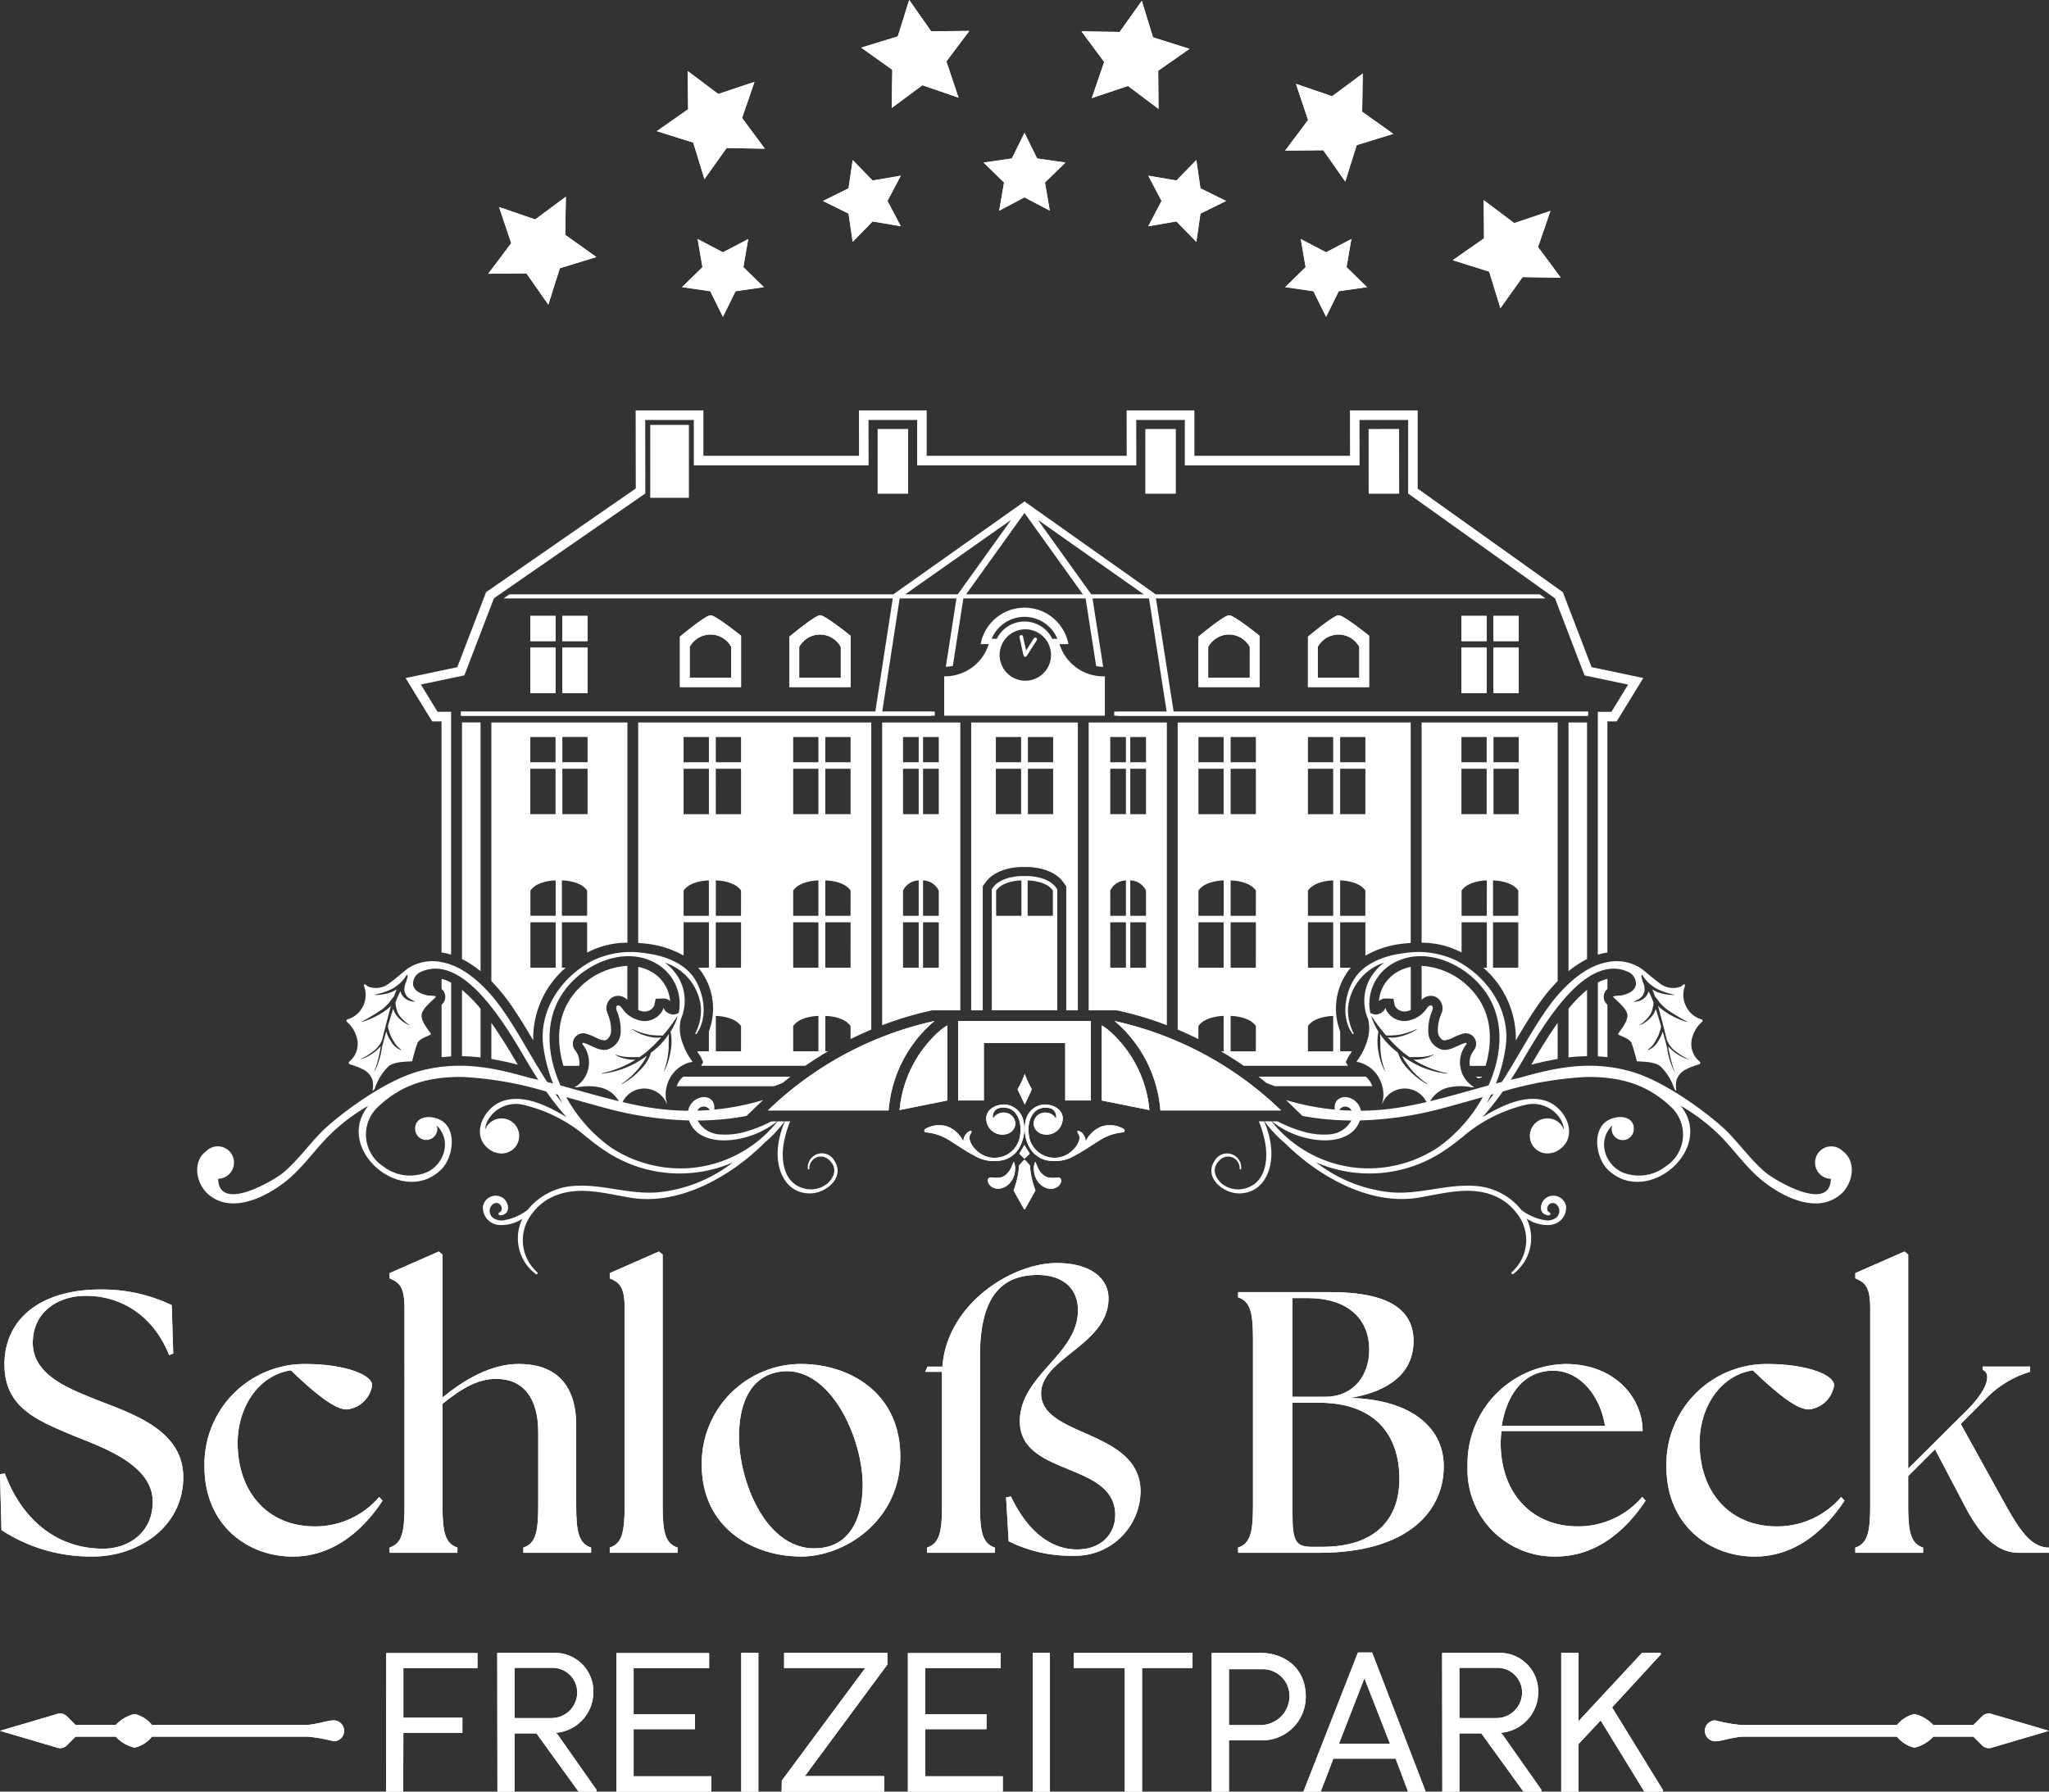 <svg id="gfx-logo-white" xmlns="http://www.w3.org/2000/svg" xmlns:xlink="http://www.w3.org/1999/xlink" width="263.125" height="230.131" viewBox="0 0 263.125 230.131">
  <rect x="0" y="0" width="263.125" height="230.131" fill="#333333" stroke="none"/>
  <defs>
    <clipPath id="clip-path">
      <rect id="Rechteck_76" data-name="Rechteck 76" width="263.125" height="230.131" fill="#fff"/>
    </clipPath>
  </defs>
  <g id="Gruppe_29" data-name="Gruppe 29" transform="translate(0 0)" clip-path="url(#clip-path)">
    <path id="Pfad_198" data-name="Pfad 198" d="M60.717,44.225q.08-.226.16-.471-.08.245-.16.471" transform="translate(129.782 93.524)" fill="#fff"/>
    <path id="Pfad_199" data-name="Pfad 199" d="M60.781,44.015c.044-.147.091-.295.132-.449-.041.154-.088.3-.132.449" transform="translate(129.918 93.122)" fill="#fff"/>
    <path id="Pfad_200" data-name="Pfad 200" d="M55.833,44.006c-.047-.028-.1-.05-.147-.075.05.025.1.047.147.075" transform="translate(119.028 93.902)" fill="#fff"/>
    <path id="Pfad_201" data-name="Pfad 201" d="M60.194,43.752a2.636,2.636,0,0,0,.122.27,2.636,2.636,0,0,1-.122-.27" transform="translate(128.664 93.519)" fill="#fff"/>
    <path id="Pfad_202" data-name="Pfad 202" d="M65.431,50.027c.4.022.8.053,1.2.1V43.385a1.309,1.309,0,0,1-.38-1.512,1.221,1.221,0,0,1,.38-.5v-1.3a4.984,4.984,0,0,0-1.23.468v9.481Z" transform="translate(139.791 85.666)" fill="#fff"/>
    <path id="Pfad_203" data-name="Pfad 203" d="M66.006,45a3.091,3.091,0,0,0-.875-.985,2.724,2.724,0,0,1,.235.191H51.589c-.034-.028-.075-.053-.113-.082.38.289.75.59,1.12.891l.477.188c.21.085.427.154.64.232H66.2A2.715,2.715,0,0,0,66.006,45" transform="translate(110.029 94.088)" fill="#fff"/>
    <path id="Pfad_204" data-name="Pfad 204" d="M60.25,43.873a2.93,2.93,0,0,0,.223.333,2.93,2.93,0,0,1-.223-.333" transform="translate(128.783 93.778)" fill="#fff"/>
    <path id="Pfad_205" data-name="Pfad 205" d="M28.528,44.132a3.067,3.067,0,0,0-.64.794,2.972,2.972,0,0,0-.191.433H40.181c.213-.078.433-.147.643-.229.163-.066.317-.126.477-.191.367-.3.734-.6,1.111-.885-.035.025-.072.05-.107.078Z" transform="translate(59.202 94.165)" fill="#fff"/>
    <path id="Pfad_206" data-name="Pfad 206" d="M62.683,43.867c.082-.138.166-.286.254-.433-.088.147-.173.295-.254.433" transform="translate(133.984 92.84)" fill="#fff"/>
    <path id="Pfad_207" data-name="Pfad 207" d="M60.759,44.546a.767.767,0,0,0,.082.047l.053.031c.138-.041.279-.078.42-.116.072-.182.147-.376.22-.584-.06.169-.122.333-.182.483h-.74a2.411,2.411,0,0,1-.289-.3,2.646,2.646,0,0,0,.436.442" transform="translate(128.939 93.889)" fill="#fff"/>
    <path id="Pfad_208" data-name="Pfad 208" d="M19.3,50.027V40.546a4.917,4.917,0,0,0-1.227-.468v1.3a1.249,1.249,0,0,1,.38.5,1.31,1.31,0,0,1-.38,1.509v6.742Z" transform="translate(38.633 85.666)" fill="#fff"/>
    <path id="Pfad_209" data-name="Pfad 209" d="M27.962,44.212c.075-.069.154-.132.235-.195-.082.063-.16.126-.235.195" transform="translate(59.768 94.086)" fill="#fff"/>
    <path id="Pfad_210" data-name="Pfad 210" d="M110.425,18.03h6.24v5.833h22.442L139.1,18.03h6.24v9.447L164.2,40.937l3.8,9.908,5.591,1.173-2.143,3.5H169.7v31.2a8.606,8.606,0,0,1,.941-.238c.094-.019.191-.025.286-.041V56.743h1.2l3.414-5.566-6.642-1.4-3.69-9.629L146.569,26.846V16.8h-8.7l.009,5.829H117.893V16.8h-8.7l.009,5.829H83.518V16.8h-8.7l.009,5.829H54.842V16.8h-8.7l.016,10.024L26.937,40.143l-3.7,9.638-6.639,1.4,3.414,5.566h1.2V86.43c.094.016.191.022.286.041a8.61,8.61,0,0,1,.941.238v-31.2H20.7l-2.143-3.5,5.588-1.173,3.8-9.908L47.384,27.47l-.013-9.441h6.24v5.833H76.057l-.009-5.833h6.244v5.833h28.143Z" transform="translate(35.486 35.916)" fill="#fff"/>
    <path id="Pfad_211" data-name="Pfad 211" d="M19.938,40l-.019-.016.019.016" transform="translate(42.578 85.463)" fill="#fff"/>
    <path id="Pfad_212" data-name="Pfad 212" d="M20.992,43.227c-.151-.238-.3-.483-.461-.728.157.245.311.489.461.728" transform="translate(43.885 90.841)" fill="#fff"/>
    <path id="Pfad_213" data-name="Pfad 213" d="M31.767,25.19c-.662,0-3.938,2.745-3.938,2.745v6.479h7.85V27.819s-3.254-2.629-3.912-2.629m2.657,8.016h-5.34V29.25a3.075,3.075,0,0,1,2.648-1.591v0h.044v0a3.072,3.072,0,0,1,2.648,1.591Z" transform="translate(59.484 53.843)" fill="#fff"/>
    <path id="Pfad_214" data-name="Pfad 214" d="M36.25,25.19c-.662,0-3.938,2.745-3.938,2.745v6.479h7.85V27.819S36.908,25.19,36.25,25.19m2.657,8.016h-5.34V29.25a3.075,3.075,0,0,1,2.648-1.591v0h.044v0a3.072,3.072,0,0,1,2.648,1.591Z" transform="translate(69.066 53.843)" fill="#fff"/>
    <path id="Pfad_215" data-name="Pfad 215" d="M52.989,25.19c-.662,0-3.938,2.745-3.938,2.745v6.479H56.9V27.819s-3.254-2.629-3.912-2.629m2.657,8.016h-5.34V29.25a3.075,3.075,0,0,1,2.648-1.591v0H53v0a3.072,3.072,0,0,1,2.648,1.591Z" transform="translate(104.846 53.843)" fill="#fff"/>
    <path id="Pfad_216" data-name="Pfad 216" d="M57.473,25.19c-.662,0-3.938,2.745-3.938,2.745v6.479h7.85V27.819s-3.254-2.629-3.912-2.629m2.657,8.016H54.79V29.25a3.075,3.075,0,0,1,2.648-1.591v0h.044v0A3.072,3.072,0,0,1,60.13,29.25Z" transform="translate(114.43 53.843)" fill="#fff"/>
    <rect id="Rechteck_50" data-name="Rechteck 50" width="3.241" height="3.241" transform="translate(187.672 79.112)" fill="#fff"/>
    <rect id="Rechteck_51" data-name="Rechteck 51" width="3.241" height="3.241" transform="translate(191.788 79.112)" fill="#fff"/>
    <rect id="Rechteck_52" data-name="Rechteck 52" width="3.241" height="5.833" transform="translate(187.672 83.19)" fill="#fff"/>
    <rect id="Rechteck_53" data-name="Rechteck 53" width="3.241" height="5.833" transform="translate(191.788 83.19)" fill="#fff"/>
    <rect id="Rechteck_54" data-name="Rechteck 54" width="3.241" height="3.241" transform="translate(68.099 79.112)" fill="#fff"/>
    <rect id="Rechteck_55" data-name="Rechteck 55" width="3.241" height="3.241" transform="translate(72.212 79.112)" fill="#fff"/>
    <rect id="Rechteck_56" data-name="Rechteck 56" width="3.241" height="5.833" transform="translate(68.099 83.19)" fill="#fff"/>
    <rect id="Rechteck_57" data-name="Rechteck 57" width="3.241" height="5.833" transform="translate(72.212 83.19)" fill="#fff"/>
    <rect id="Rechteck_58" data-name="Rechteck 58" width="3.917" height="8.311" transform="translate(84.023 55.104)" fill="#fff"/>
    <rect id="Rechteck_59" data-name="Rechteck 59" width="3.917" height="8.311" transform="translate(112.702 55.104)" fill="#fff"/>
    <rect id="Rechteck_60" data-name="Rechteck 60" width="3.914" height="8.311" transform="translate(147.079 55.104)" fill="#fff"/>
    <rect id="Rechteck_61" data-name="Rechteck 61" width="3.917" height="8.311" transform="translate(175.75 55.107) rotate(-0.065)" fill="#fff"/>
    <rect id="Rechteck_62" data-name="Rechteck 62" width="4.968" height="9.362" transform="translate(83.499 54.579)" fill="#fff"/>
    <path id="Pfad_217" data-name="Pfad 217" d="M31.767,25.19c-.662,0-3.938,2.745-3.938,2.745v6.479h7.85V27.819s-3.254-2.629-3.912-2.629m2.657,8.016h-5.34V29.25a3.075,3.075,0,0,1,2.648-1.591v0h.044v0a3.072,3.072,0,0,1,2.648,1.591Z" transform="translate(59.484 53.843)" fill="#fff"/>
    <path id="Pfad_218" data-name="Pfad 218" d="M36.25,25.19c-.662,0-3.938,2.745-3.938,2.745v6.479h7.85V27.819S36.908,25.19,36.25,25.19m2.657,8.016h-5.34V29.25a3.075,3.075,0,0,1,2.648-1.591v0h.044v0a3.072,3.072,0,0,1,2.648,1.591Z" transform="translate(69.066 53.843)" fill="#fff"/>
    <path id="Pfad_219" data-name="Pfad 219" d="M52.989,25.19c-.662,0-3.938,2.745-3.938,2.745v6.479H56.9V27.819s-3.254-2.629-3.912-2.629m2.657,8.016h-5.34V29.25a3.075,3.075,0,0,1,2.648-1.591v0H53v0a3.072,3.072,0,0,1,2.648,1.591Z" transform="translate(104.846 53.843)" fill="#fff"/>
    <path id="Pfad_220" data-name="Pfad 220" d="M57.473,25.19c-.662,0-3.938,2.745-3.938,2.745v6.479h7.85V27.819s-3.254-2.629-3.912-2.629m2.657,8.016H54.79V29.25a3.075,3.075,0,0,1,2.648-1.591v0h.044v0A3.072,3.072,0,0,1,60.13,29.25Z" transform="translate(114.43 53.843)" fill="#fff"/>
    <rect id="Rechteck_63" data-name="Rechteck 63" width="3.241" height="3.241" transform="translate(187.672 79.112)" fill="#fff"/>
    <rect id="Rechteck_64" data-name="Rechteck 64" width="3.241" height="3.241" transform="translate(191.788 79.112)" fill="#fff"/>
    <rect id="Rechteck_65" data-name="Rechteck 65" width="3.241" height="5.833" transform="translate(187.672 83.19)" fill="#fff"/>
    <rect id="Rechteck_66" data-name="Rechteck 66" width="3.241" height="5.833" transform="translate(191.788 83.19)" fill="#fff"/>
    <rect id="Rechteck_67" data-name="Rechteck 67" width="3.241" height="3.241" transform="translate(68.099 79.112)" fill="#fff"/>
    <rect id="Rechteck_68" data-name="Rechteck 68" width="3.241" height="3.241" transform="translate(72.212 79.112)" fill="#fff"/>
    <rect id="Rechteck_69" data-name="Rechteck 69" width="3.241" height="5.833" transform="translate(68.099 83.19)" fill="#fff"/>
    <rect id="Rechteck_70" data-name="Rechteck 70" width="3.241" height="5.833" transform="translate(72.212 83.19)" fill="#fff"/>
    <path id="Pfad_221" data-name="Pfad 221" d="M154.408,24.858H20.61l.759-.527h132.3Z" transform="translate(44.054 52.007)" fill="#fff"/>
    <path id="Pfad_222" data-name="Pfad 222" d="M52.014.035l1.437,4.687L58.132,6.2,54.116,9.014l.044,4.9-3.919-2.949-4.65,1.559,1.591-4.64L44.264,3.951l4.9.078Z" transform="translate(94.614 0.075)" fill="#fff"/>
    <path id="Pfad_223" data-name="Pfad 223" d="M62.569,3.01l-.082,4.9,3.994,2.849L61.794,12.2l-1.475,4.681L57.5,12.862l-4.9.047,2.946-3.922-1.559-4.65,4.64,1.591Z" transform="translate(112.433 6.435)" fill="#fff"/>
    <path id="Pfad_224" data-name="Pfad 224" d="M72,9.581l-1.594,4.637,2.921,3.944-4.9-.082-2.849,3.994L64.14,17.387l-4.678-1.475L63.478,13.1l-.047-4.9,3.922,2.949Z" transform="translate(127.1 17.509)" fill="#fff"/>
    <path id="Pfad_225" data-name="Pfad 225" d="M21.373,9.38l4.637,1.594,3.944-2.921-.082,4.9,3.994,2.849-4.687,1.437L27.7,21.921,24.887,17.9l-4.9.047,2.949-3.922Z" transform="translate(42.713 17.214)" fill="#fff"/>
    <path id="Pfad_226" data-name="Pfad 226" d="M30.853,2.909l3.919,2.946L39.424,4.3,37.83,8.936l2.921,3.944L35.844,12.8,33,16.792,31.562,12.1,26.884,10.63,30.9,7.813Z" transform="translate(57.463 6.217)" fill="#fff"/>
    <path id="Pfad_227" data-name="Pfad 227" d="M41.412,0l2.817,4.016,4.9-.044L46.184,7.891l1.559,4.65-4.637-1.594-3.941,2.921.078-4.9L35.25,6.118l4.691-1.44Z" transform="translate(75.346 0)" fill="#fff"/>
    <path id="Pfad_228" data-name="Pfad 228" d="M53.173,6.553l.527,3.63,3.291,1.625L53.7,13.43l-.527,3.63-2.56-2.626L47,15.056l1.707-3.25L47,8.561l3.614.618Z" transform="translate(100.457 14.007)" fill="#fff"/>
    <path id="Pfad_229" data-name="Pfad 229" d="M61.1,9.786,60.48,13.4l2.629,2.563-3.63.527-1.625,3.288-1.622-3.288-3.63-.527L55.228,13.4l-.621-3.614,3.247,1.707Z" transform="translate(112.436 20.918)" fill="#fff"/>
    <path id="Pfad_230" data-name="Pfad 230" d="M29.92,9.786l3.247,1.707,3.247-1.707L35.793,13.4l2.629,2.563-3.633.527-1.622,3.288-1.625-3.288-3.627-.527L30.541,13.4Z" transform="translate(59.668 20.918)" fill="#fff"/>
    <path id="Pfad_231" data-name="Pfad 231" d="M37.5,6.553l2.56,2.626,3.618-.618-1.71,3.244,1.71,3.25-3.618-.621L37.5,17.06l-.527-3.63-3.288-1.622,3.288-1.625Z" transform="translate(71.997 14.007)" fill="#fff"/>
    <path id="Pfad_232" data-name="Pfad 232" d="M45.511,5.439l1.622,3.288,3.633.53-2.629,2.56.621,3.614-3.247-1.707-3.247,1.707.621-3.614-2.626-2.56,3.63-.53Z" transform="translate(86.052 11.626)" fill="#fff"/>
    <path id="Pfad_233" data-name="Pfad 233" d="M.191,83.694,0,76.519l.621-.094c2.008,5.453,6.266,9.66,12.628,9.66,3.3,0,6.363-2.1,6.363-6.027,0-4.687-6.171-6.887-10-8.418C4.687,69.582.574,67.956.574,62.406c0-5.93,4.785-9.613,12.293-9.613A20.69,20.69,0,0,1,22.053,54.8l.191,6.218-.527.191c-1.961-4.926-6.027-7.605-10.667-7.605-3.828,0-6.84,2.25-6.84,6.027,0,4.258,4.832,5.98,8.656,7.511,4.879,1.864,10.667,4.016,10.667,9.758,0,6.554-6.027,10.187-11.527,10.187A20.9,20.9,0,0,1,.191,83.694" transform="translate(0 112.844)" fill="#fff"/>
    <path id="Pfad_234" data-name="Pfad 234" d="M8.37,69.045a12.864,12.864,0,0,1,12.917-13.2c5.117,0,8.609,1.387,8.609,2.726a3.655,3.655,0,0,1-3.254,3.109c-1.34,0-3.492-1.481-7.175-5.02-4.16.618-6.84,4.734-6.84,9.325,0,6.269,3.828,10.718,9.9,10.718a10.784,10.784,0,0,0,8.277-3.781l.43.477c-2.2,3.351-5.98,7.179-11.53,7.179-5.883,0-11.336-4.116-11.336-11.53" transform="translate(17.891 119.362)" fill="#fff"/>
    <path id="Pfad_235" data-name="Pfad 235" d="M15.947,89.266c1.578-.527,1.914-1.961,1.914-5.406V58.51c0-2.824-.718-3.3-1.914-3.828v-.671l6.313-2.774.48.383V69.99c2.632-2.152,6.074-4.308,9.8-4.308,4.4,0,7.367,2.3,7.367,7.894V83.861c0,3.445.336,4.879,1.914,5.406v.668H33.118v-.668c1.581-.527,1.914-1.961,1.914-5.406V74.439c0-4.308-1.864-6.843-5.406-6.843-2.246,0-4.3,1.1-6.887,3.207V83.861c0,3.445.336,4.879,1.914,5.406v.668H15.947Z" transform="translate(34.086 109.519)" fill="#fff"/>
    <path id="Pfad_236" data-name="Pfad 236" d="M24.957,89.266c1.578-.527,1.914-1.961,1.914-5.406V58.51c0-2.824-.718-3.3-1.914-3.828v-.671l6.313-2.774.48.383V83.861c0,3.445.336,4.879,1.914,5.406v.668H24.957Z" transform="translate(53.345 109.519)" fill="#fff"/>
    <path id="Pfad_237" data-name="Pfad 237" d="M28.722,68.759A12.768,12.768,0,0,1,41.495,55.842c5.933,0,12.726,3.492,12.726,11.91,0,8.179-7.081,12.82-12.726,12.82-6.219,0-12.773-3.683-12.773-11.813m20.667,2.629c0-6.074-4.16-15.21-10.332-14.589-4.163.43-5.55,4.258-5.55,8.371,0,5.644,3.348,14.351,9.663,14.351,4.687,0,6.218-4.066,6.218-8.132" transform="translate(61.393 119.362)" fill="#fff"/>
    <path id="Pfad_238" data-name="Pfad 238" d="M48.585,87.443,48.249,81.8l.624-.1c2.344,4.879,5.453,6.793,8.465,6.793,3.4,0,4.929-2.246,4.929-4.4,0-6.89-12.249-4.929-12.249-12.057,0-5.93,7.464-8.562,7.464-14.254,0-2.871-2.008-4.543-5.167-4.543-4.258,0-7.414,2.3-7.414,10.379V82.85c0,3.445.336,4.882,1.914,5.406v.671H38.108v-.671c1.578-.524,1.914-1.961,1.914-5.406V65.679H37.87l.286-.668h1.914c.621-8.085,8.9-13.253,14.589-13.3,4.355-.047,6.746,1.914,6.746,4.543,0,5.933-8.656,7.655-8.656,12.2,0,5.691,12.77,4.593,12.77,12.628a8.374,8.374,0,0,1-8.609,8.226,17.871,17.871,0,0,1-8.324-1.864" transform="translate(80.946 110.529)" fill="#fff"/>
    <path id="Pfad_239" data-name="Pfad 239" d="M50.675,86.385v-.671c1.578-.524,1.914-1.961,1.914-5.406V58.976c0-3.445-.336-4.879-1.914-5.406V52.9H62.491c7.847,0,10.714,2.441,10.714,6.316,0,3.254-2.055,6.219-8.082,7.273,7.891.238,11.91,3.875,11.957,8.656.1,5.6-4.258,11.242-16.023,11.242ZM67.514,60.316c0-4.21-3.015-6.651-7.894-6.651H57.659V66.343h4.258c3.492,0,5.6-2.679,5.6-6.027m3.875,16.6c0-5.738-3.206-9.808-10.332-9.808h-3.4V81.456c0,3.445.433,4.163,2.488,4.163h1.34c6.89,0,9.9-3.636,9.9-8.706" transform="translate(108.317 113.071)" fill="#fff"/>
    <path id="Pfad_240" data-name="Pfad 240" d="M60.066,69.045a12.826,12.826,0,0,1,12.581-13.2c6.457,0,9.9,4.449,9.9,8.609H64.421c-.05.527-.1,1-.1,1.531,0,6.266,3.828,10.715,9.9,10.715A10.792,10.792,0,0,0,82.5,72.919l.43.477c-2.2,3.351-5.98,7.175-11.527,7.175A11.134,11.134,0,0,1,60.066,69.045m17.651-5.262c-.621-3.922-3.254-7.031-6.554-7.078-4.066-.05-6.121,3.348-6.7,7.078Z" transform="translate(128.39 119.362)" fill="#fff"/>
    <path id="Pfad_241" data-name="Pfad 241" d="M68.207,69.045a12.864,12.864,0,0,1,12.917-13.2c5.117,0,8.609,1.387,8.609,2.726a3.655,3.655,0,0,1-3.254,3.109c-1.34,0-3.492-1.481-7.175-5.02-4.16.618-6.84,4.734-6.84,9.325,0,6.269,3.831,10.718,9.9,10.718a10.784,10.784,0,0,0,8.277-3.781l.43.477c-2.2,3.351-5.98,7.179-11.53,7.179-5.883,0-11.336-4.116-11.336-11.53" transform="translate(145.791 119.362)" fill="#fff"/>
    <path id="Pfad_242" data-name="Pfad 242" d="M75.937,89.266c1.578-.527,1.914-1.961,1.914-5.406V58.51c0-2.824-.718-3.3-1.914-3.828v-.671l6.313-2.774.48.383V79.126l7.511-7.464C93.3,68.6,93.253,66.783,92.3,66.448v-.43H98.37v.671a13.044,13.044,0,0,0-5.836,3.633l-3.059,3.062,5.691,10.285c1.867,3.348,3.348,5.6,5.644,5.6v.668H96.983c-2.344,0-4.543-1.434-6.84-5.738l-3.969-7.558L82.73,80.083v3.778c0,3.445.336,4.879,1.914,5.406v.668H75.937Z" transform="translate(162.314 109.519)" fill="#fff"/>
    <path id="Pfad_243" data-name="Pfad 243" d="M42.849,71.032c-.744,0-1.911.455-3.41.593H19.521a4.052,4.052,0,0,0-2.237-1.409,4.809,4.809,0,0,0-2.425,1.409H9.707L8.59,70.511A1.221,1.221,0,0,0,7.3,70.226L0,72.375l7.3,2.149a1.22,1.22,0,0,0,1.286-.282l1.117-1.117h5.152a4.817,4.817,0,0,0,2.425,1.412,4.058,4.058,0,0,0,2.237-1.412H39.51a19.922,19.922,0,0,1,3.338.593,1.343,1.343,0,0,0,0-2.686" transform="translate(0 149.948)" fill="#fff"/>
    <path id="Pfad_244" data-name="Pfad 244" d="M71.123,73.72c.74,0,1.911-.455,3.41-.593H94.45a4.052,4.052,0,0,0,2.237,1.409,4.809,4.809,0,0,0,2.425-1.409h5.152l1.117,1.114a1.221,1.221,0,0,0,1.286.285l7.3-2.149-7.3-2.149a1.22,1.22,0,0,0-1.286.282l-1.117,1.117H99.112a4.817,4.817,0,0,0-2.425-1.412,4.058,4.058,0,0,0-2.237,1.412H74.461a19.923,19.923,0,0,1-3.338-.593,1.343,1.343,0,0,0,0,2.686" transform="translate(149.154 149.949)" fill="#fff"/>
    <path id="Pfad_245" data-name="Pfad 245" d="M18.021,75.976H25.6v1.942H18.021L18,85.47H15.8l.025-17.793H27.54V69.6H18.021Z" transform="translate(33.777 144.66)" fill="#fff"/>
    <path id="Pfad_246" data-name="Pfad 246" d="M25.388,78.013H22.57V85.49H20.377l-.025-17.821h7.229a4.931,4.931,0,0,1,5.108,5.111,5.222,5.222,0,0,1-4.835,5.158l.223.176,5.011,7.128v.248H30.794Zm1.992-8.424H22.57v6.454h4.835a3.293,3.293,0,0,0,3.216-3.238,3.165,3.165,0,0,0-3.241-3.216" transform="translate(43.502 144.642)" fill="#fff"/>
    <path id="Pfad_247" data-name="Pfad 247" d="M25.227,67.678H37.14V69.6H27.445v5.93H35.32v1.92H27.445V83.5h9.968v1.97H25.227Z" transform="translate(53.922 144.66)" fill="#fff"/>
    <rect id="Rechteck_71" data-name="Rechteck 71" width="2.193" height="17.818" transform="translate(95.191 212.313)" fill="#fff"/>
    <path id="Pfad_248" data-name="Pfad 248" d="M45.175,83.495v2H31.991l.025-1.421L42.734,69.615H32.314V67.669H45.573v1.5L34.981,83.495Z" transform="translate(68.38 144.642)" fill="#fff"/>
    <path id="Pfad_249" data-name="Pfad 249" d="M37.16,67.678H49.073V69.6H39.378v5.93h7.875v1.92H39.378V83.5h9.968v1.97H37.16Z" transform="translate(79.429 144.66)" fill="#fff"/>
    <rect id="Rechteck_72" data-name="Rechteck 72" width="2.193" height="17.818" transform="translate(132.634 212.313)" fill="#fff"/>
    <path id="Pfad_250" data-name="Pfad 250" d="M52.721,85.488H50.5V69.612H43.948V67.67H59.2v1.942H52.721Z" transform="translate(93.939 144.644)" fill="#fff"/>
    <path id="Pfad_251" data-name="Pfad 251" d="M55.947,78.909H51.812v6.579H49.594V67.67h6.3c2.642,0,5.782,1.594,5.782,5.657a5.6,5.6,0,0,1-5.732,5.582m.075-9.146H51.812v7.179h4.035a3.739,3.739,0,0,0,3.74-3.589,3.439,3.439,0,0,0-3.564-3.589" transform="translate(106.006 144.644)" fill="#fff"/>
    <path id="Pfad_252" data-name="Pfad 252" d="M65.187,81.286h-8c-.524,1.371-1.073,2.865-1.622,4.236H53.349l7-17.868h1.82l6.881,17.868H66.784Zm-7.276-1.92h6.554l-3.288-8.4Z" transform="translate(114.033 144.61)" fill="#fff"/>
    <path id="Pfad_253" data-name="Pfad 253" d="M64.062,78.013H61.244V85.49H59.051l-.025-17.821h7.229a4.931,4.931,0,0,1,5.108,5.111,5.222,5.222,0,0,1-4.835,5.158l.223.176,5.011,7.128v.248H69.468Zm1.992-8.424h-4.81v6.454h4.835a3.293,3.293,0,0,0,3.216-3.238,3.165,3.165,0,0,0-3.241-3.216" transform="translate(126.167 144.642)" fill="#fff"/>
    <path id="Pfad_254" data-name="Pfad 254" d="M68.959,76.342l-2.839,3.04v6.105H63.9V67.67h2.218v8.772l8.148-8.772h2.416v.2L70.43,74.673l6.529,10.614v.2H74.565Z" transform="translate(136.588 144.643)" fill="#fff"/>
    <rect id="Rechteck_73" data-name="Rechteck 73" width="60.425" height="0.527" transform="translate(143.505 91.426)" fill="#fff"/>
    <path id="Pfad_255" data-name="Pfad 255" d="M18.868,29.137v.527H79.292v-.527" transform="translate(40.329 62.28)" fill="#fff"/>
    <path id="Pfad_256" data-name="Pfad 256" d="M52.672,41.922l.151-.122A44.59,44.59,0,0,0,31.431,53.289H46.924l.019-.188a16.769,16.769,0,0,1,5.729-11.179" transform="translate(67.183 89.347)" fill="#fff"/>
    <path id="Pfad_257" data-name="Pfad 257" d="M42.038,42.621A15.424,15.424,0,0,0,36.82,52.852l6.121-1.23V41.981a7.572,7.572,0,0,0-.7.474c-.3.257-.138.11-.207.166" transform="translate(78.702 89.734)" fill="#fff"/>
    <path id="Pfad_258" data-name="Pfad 258" d="M45.617,41.8l.151.122A16.752,16.752,0,0,1,51.494,53.1l.019.191H67.005A44.565,44.565,0,0,0,45.617,41.8" transform="translate(97.506 89.347)" fill="#fff"/>
    <path id="Pfad_259" data-name="Pfad 259" d="M46,42.621c-.069-.056.1.091-.207-.166a7.576,7.576,0,0,0-.7-.474v9.642l6.121,1.23A15.423,15.423,0,0,0,46,42.621" transform="translate(96.39 89.734)" fill="#fff"/>
    <path id="Pfad_260" data-name="Pfad 260" d="M39.219,41.8V52.011h3.294V44.629H52.961v7.382h3.294V41.8Z" transform="translate(83.83 89.345)" fill="#fff"/>
    <path id="Pfad_261" data-name="Pfad 261" d="M41.648,45.964l.922,1.955.922-1.955-.006-.006a10.831,10.831,0,0,1-.882-1.879l-.034-.122-.035.122a10.831,10.831,0,0,1-.882,1.879Z" transform="translate(89.022 93.955)" fill="#fff"/>
    <path id="Pfad_262" data-name="Pfad 262" d="M43.557,48.157l-.536-.606a.176.176,0,0,0-.267,0l-.533.606c-.013,0-.019.009-.022.025a11.323,11.323,0,0,1-.712,3.222c0,.009,1.1,1.989,1.352,2.4a.056.056,0,0,0,.1,0c.248-.414,1.355-2.394,1.352-2.4a11.462,11.462,0,0,1-.715-3.222c0-.016-.009-.025-.019-.025" transform="translate(88.676 101.51)" fill="#fff"/>
    <path id="Pfad_263" data-name="Pfad 263" d="M43.935,48.585c0-.1,0-.2,0-.286s-.013-.173-.022-.248-.025-.141-.038-.2a1.536,1.536,0,0,0-.044-.151c-.028-.082-.056-.125-.078-.125s-.047.044-.078.122-.075.191-.122.314c-.028.066-.06.132-.088.2s-.072.144-.11.22a3.215,3.215,0,0,1-.286.442,2.52,2.52,0,0,1-.364.367,1.824,1.824,0,0,1-.386.232,1.291,1.291,0,0,1-.333.094.47.47,0,0,1-.066.009l-.056.006-.05,0h-.041c-.1.009-.185.016-.267.019a1.584,1.584,0,0,1-.27-.006,1.231,1.231,0,0,0-.6-.019.341.341,0,0,0-.188.235.716.716,0,0,0,.063.471,1.2,1.2,0,0,0,.5.524,1.538,1.538,0,0,0,.863.191,1.87,1.87,0,0,0,.552-.135,2.156,2.156,0,0,0,.606-.373,2.5,2.5,0,0,0,.493-.58,2.888,2.888,0,0,0,.3-.678,3.262,3.262,0,0,0,.11-.653" transform="translate(86.424 101.691)" fill="#fff"/>
    <path id="Pfad_264" data-name="Pfad 264" d="M45.617,49.583a1.268,1.268,0,0,0-.6.016,1.607,1.607,0,0,1-.27.009c-.082-.006-.163-.013-.267-.019h-.041l-.05,0-.056-.006a.47.47,0,0,1-.066-.009,1.24,1.24,0,0,1-.329-.094,1.738,1.738,0,0,1-.389-.235,2.347,2.347,0,0,1-.364-.364,3.212,3.212,0,0,1-.286-.442c-.038-.075-.075-.147-.11-.22s-.06-.141-.088-.2l-.122-.317c-.031-.075-.06-.119-.078-.119s-.05.044-.078.125a1.555,1.555,0,0,0-.044.151c-.013.06-.025.125-.038.2s-.013.157-.022.248,0,.185,0,.286a3.258,3.258,0,0,0,.11.653,2.944,2.944,0,0,0,.3.678,2.584,2.584,0,0,0,.493.58,2.231,2.231,0,0,0,.606.373,1.761,1.761,0,0,0,.552.132,1.512,1.512,0,0,0,.863-.191,1.187,1.187,0,0,0,.5-.524.707.707,0,0,0,.063-.467.341.341,0,0,0-.188-.235" transform="translate(90.45 101.691)" fill="#fff"/>
    <path id="Pfad_265" data-name="Pfad 265" d="M43.059,47.993c-.122-.166-.684-1.117-.684-1.117s-.533.951-.656,1.117l.656.649Z" transform="translate(89.174 100.197)" fill="#fff"/>
    <path id="Pfad_266" data-name="Pfad 266" d="M45.967,47.032a1.525,1.525,0,0,0-1.34-.775,1.469,1.469,0,0,0-1.522,1.412,1.369,1.369,0,0,0,.706,1.161c.019.019.022.044.044.053s.063.019.094.034a1.65,1.65,0,0,0,.22.078A2.058,2.058,0,0,0,46.782,47.5c.37-1.368-.857-2.284-2.272-2.284a2.6,2.6,0,0,0-2.422,2.036,4.853,4.853,0,0,0,.618,3.693,3.352,3.352,0,0,0,2.654,1.512,4.842,4.842,0,0,0,2.987-.656c1.057-.54,2.008-1.224,3.015-1.839a6.7,6.7,0,0,1,3.163-1.161c.129-.006.251-.072.254-.163.06-.078.006-.207-.1-.279a3.5,3.5,0,0,0-2.893-.3,3.768,3.768,0,0,0-2,1.914,1.576,1.576,0,0,0-.571-1.2c-.176-.132-.747-.37-.351.235.414.631-.248,1.638-.662,2A3.306,3.306,0,0,1,42.5,49.169c-.169-1.114.019-2.667,1.189-3.338a2.244,2.244,0,0,1,1.716-.075,1.119,1.119,0,0,1,.565,1.277" transform="translate(89.629 96.655)" fill="#fff"/>
    <path id="Pfad_267" data-name="Pfad 267" d="M46.668,47.032a1.525,1.525,0,0,1,1.34-.775,1.469,1.469,0,0,1,1.522,1.412,1.369,1.369,0,0,1-.706,1.161c-.019.019-.022.044-.044.053s-.063.019-.094.034a1.653,1.653,0,0,1-.22.078A2.058,2.058,0,0,1,45.852,47.5c-.37-1.368.857-2.284,2.272-2.284a2.6,2.6,0,0,1,2.422,2.036,4.853,4.853,0,0,1-.618,3.693,3.352,3.352,0,0,1-2.654,1.512,4.842,4.842,0,0,1-2.987-.656c-1.057-.54-2.008-1.224-3.015-1.839a6.7,6.7,0,0,0-3.163-1.161c-.129-.006-.251-.072-.254-.163-.06-.078-.006-.207.1-.279a3.5,3.5,0,0,1,2.893-.3,3.768,3.768,0,0,1,2,1.914,1.576,1.576,0,0,1,.571-1.2c.176-.132.747-.37.351.235-.414.631.248,1.638.662,2a3.306,3.306,0,0,0,5.707-1.851c.169-1.114-.019-2.667-1.189-3.338a2.244,2.244,0,0,0-1.716-.075,1.119,1.119,0,0,0-.565,1.277" transform="translate(80.861 96.655)" fill="#fff"/>
    <path id="Pfad_268" data-name="Pfad 268" d="M52.014.035l1.437,4.687L58.132,6.2,54.116,9.014l.044,4.9-3.919-2.949-4.65,1.559,1.591-4.64L44.264,3.951l4.9.078Z" transform="translate(94.614 0.075)" fill="#fff"/>
    <path id="Pfad_269" data-name="Pfad 269" d="M62.569,3.01l-.082,4.9,3.994,2.849L61.794,12.2l-1.475,4.681L57.5,12.862l-4.9.047,2.946-3.922-1.559-4.65,4.64,1.591Z" transform="translate(112.433 6.435)" fill="#fff"/>
    <path id="Pfad_270" data-name="Pfad 270" d="M72,9.581l-1.594,4.637,2.921,3.944-4.9-.082-2.849,3.994L64.14,17.387l-4.678-1.475L63.478,13.1l-.047-4.9,3.922,2.949Z" transform="translate(127.1 17.509)" fill="#fff"/>
    <path id="Pfad_271" data-name="Pfad 271" d="M21.373,9.38l4.637,1.594,3.944-2.921-.082,4.9,3.994,2.849-4.687,1.437L27.7,21.921,24.887,17.9l-4.9.047,2.949-3.922Z" transform="translate(42.713 17.214)" fill="#fff"/>
    <path id="Pfad_272" data-name="Pfad 272" d="M30.853,2.909l3.919,2.946L39.424,4.3,37.83,8.936l2.921,3.944L35.844,12.8,33,16.792,31.562,12.1,26.884,10.63,30.9,7.813Z" transform="translate(57.463 6.217)" fill="#fff"/>
    <path id="Pfad_273" data-name="Pfad 273" d="M41.412,0l2.817,4.016,4.9-.044L46.184,7.891l1.559,4.65-4.637-1.594-3.941,2.921.078-4.9L35.25,6.118l4.691-1.44Z" transform="translate(75.346 0)" fill="#fff"/>
    <path id="Pfad_274" data-name="Pfad 274" d="M53.173,6.553l.527,3.63,3.291,1.625L53.7,13.43l-.527,3.63-2.56-2.626L47,15.056l1.707-3.25L47,8.561l3.614.618Z" transform="translate(100.457 14.007)" fill="#fff"/>
    <path id="Pfad_275" data-name="Pfad 275" d="M61.1,9.786,60.48,13.4l2.629,2.563-3.63.527-1.625,3.288-1.622-3.288-3.63-.527L55.228,13.4l-.621-3.614,3.247,1.707Z" transform="translate(112.436 20.918)" fill="#fff"/>
    <path id="Pfad_276" data-name="Pfad 276" d="M29.92,9.786l3.247,1.707,3.247-1.707L35.793,13.4l2.629,2.563-3.633.527-1.622,3.288-1.625-3.288-3.627-.527L30.541,13.4Z" transform="translate(59.668 20.918)" fill="#fff"/>
    <path id="Pfad_277" data-name="Pfad 277" d="M37.5,6.553l2.56,2.626,3.618-.618-1.71,3.244,1.71,3.25-3.618-.621L37.5,17.06l-.527-3.63-3.288-1.622,3.288-1.625Z" transform="translate(71.997 14.007)" fill="#fff"/>
    <path id="Pfad_278" data-name="Pfad 278" d="M45.511,5.439l1.622,3.288,3.633.53-2.629,2.56.621,3.614-3.247-1.707-3.247,1.707.621-3.614-2.626-2.56,3.63-.53Z" transform="translate(86.052 11.626)" fill="#fff"/>
    <path id="Pfad_279" data-name="Pfad 279" d="M.191,83.694,0,76.519l.621-.094c2.008,5.453,6.266,9.66,12.628,9.66,3.3,0,6.363-2.1,6.363-6.027,0-4.687-6.171-6.887-10-8.418C4.687,69.582.574,67.956.574,62.406c0-5.93,4.785-9.613,12.293-9.613A20.69,20.69,0,0,1,22.053,54.8l.191,6.218-.527.191c-1.961-4.926-6.027-7.605-10.667-7.605-3.828,0-6.84,2.25-6.84,6.027,0,4.258,4.832,5.98,8.656,7.511,4.879,1.864,10.667,4.016,10.667,9.758,0,6.554-6.027,10.187-11.527,10.187A20.9,20.9,0,0,1,.191,83.694" transform="translate(0 112.844)" fill="#fff"/>
    <path id="Pfad_280" data-name="Pfad 280" d="M8.37,69.045a12.864,12.864,0,0,1,12.917-13.2c5.117,0,8.609,1.387,8.609,2.726a3.655,3.655,0,0,1-3.254,3.109c-1.34,0-3.492-1.481-7.175-5.02-4.16.618-6.84,4.734-6.84,9.325,0,6.269,3.828,10.718,9.9,10.718a10.784,10.784,0,0,0,8.277-3.781l.43.477c-2.2,3.351-5.98,7.179-11.53,7.179-5.883,0-11.336-4.116-11.336-11.53" transform="translate(17.891 119.362)" fill="#fff"/>
    <path id="Pfad_281" data-name="Pfad 281" d="M15.947,89.266c1.578-.527,1.914-1.961,1.914-5.406V58.51c0-2.824-.718-3.3-1.914-3.828v-.671l6.313-2.774.48.383V69.99c2.632-2.152,6.074-4.308,9.8-4.308,4.4,0,7.367,2.3,7.367,7.894V83.861c0,3.445.336,4.879,1.914,5.406v.668H33.118v-.668c1.581-.527,1.914-1.961,1.914-5.406V74.439c0-4.308-1.864-6.843-5.406-6.843-2.246,0-4.3,1.1-6.887,3.207V83.861c0,3.445.336,4.879,1.914,5.406v.668H15.947Z" transform="translate(34.086 109.519)" fill="#fff"/>
    <path id="Pfad_282" data-name="Pfad 282" d="M24.957,89.266c1.578-.527,1.914-1.961,1.914-5.406V58.51c0-2.824-.718-3.3-1.914-3.828v-.671l6.313-2.774.48.383V83.861c0,3.445.336,4.879,1.914,5.406v.668H24.957Z" transform="translate(53.345 109.519)" fill="#fff"/>
    <path id="Pfad_283" data-name="Pfad 283" d="M28.722,68.759A12.768,12.768,0,0,1,41.495,55.842c5.933,0,12.726,3.492,12.726,11.91,0,8.179-7.081,12.82-12.726,12.82-6.219,0-12.773-3.683-12.773-11.813m20.667,2.629c0-6.074-4.16-15.21-10.332-14.589-4.163.43-5.55,4.258-5.55,8.371,0,5.644,3.348,14.351,9.663,14.351,4.687,0,6.218-4.066,6.218-8.132" transform="translate(61.393 119.362)" fill="#fff"/>
    <path id="Pfad_284" data-name="Pfad 284" d="M48.585,87.443,48.249,81.8l.624-.1c2.344,4.879,5.453,6.793,8.465,6.793,3.4,0,4.929-2.246,4.929-4.4,0-6.89-12.249-4.929-12.249-12.057,0-5.93,7.464-8.562,7.464-14.254,0-2.871-2.008-4.543-5.167-4.543-4.258,0-7.414,2.3-7.414,10.379V82.85c0,3.445.336,4.882,1.914,5.406v.671H38.108v-.671c1.578-.524,1.914-1.961,1.914-5.406V65.679H37.87l.286-.668h1.914c.621-8.085,8.9-13.253,14.589-13.3,4.355-.047,6.746,1.914,6.746,4.543,0,5.933-8.656,7.655-8.656,12.2,0,5.691,12.77,4.593,12.77,12.628a8.374,8.374,0,0,1-8.609,8.226,17.871,17.871,0,0,1-8.324-1.864" transform="translate(80.946 110.529)" fill="#fff"/>
    <path id="Pfad_285" data-name="Pfad 285" d="M50.675,86.385v-.671c1.578-.524,1.914-1.961,1.914-5.406V58.976c0-3.445-.336-4.879-1.914-5.406V52.9H62.491c7.847,0,10.714,2.441,10.714,6.316,0,3.254-2.055,6.219-8.082,7.273,7.891.238,11.91,3.875,11.957,8.656.1,5.6-4.258,11.242-16.023,11.242ZM67.514,60.316c0-4.21-3.015-6.651-7.894-6.651H57.659V66.343h4.258c3.492,0,5.6-2.679,5.6-6.027m3.875,16.6c0-5.738-3.206-9.808-10.332-9.808h-3.4V81.456c0,3.445.433,4.163,2.488,4.163h1.34c6.89,0,9.9-3.636,9.9-8.706" transform="translate(108.317 113.071)" fill="#fff"/>
    <path id="Pfad_286" data-name="Pfad 286" d="M60.066,69.045a12.826,12.826,0,0,1,12.581-13.2c6.457,0,9.9,4.449,9.9,8.609H64.421c-.05.527-.1,1-.1,1.531,0,6.266,3.828,10.715,9.9,10.715A10.792,10.792,0,0,0,82.5,72.919l.43.477c-2.2,3.351-5.98,7.175-11.527,7.175A11.134,11.134,0,0,1,60.066,69.045m17.651-5.262c-.621-3.922-3.254-7.031-6.554-7.081-4.066-.047-6.121,3.351-6.7,7.081Z" transform="translate(128.39 119.362)" fill="#fff"/>
    <path id="Pfad_287" data-name="Pfad 287" d="M68.207,69.045a12.864,12.864,0,0,1,12.917-13.2c5.117,0,8.609,1.387,8.609,2.726a3.655,3.655,0,0,1-3.254,3.109c-1.34,0-3.492-1.481-7.175-5.02-4.16.618-6.84,4.734-6.84,9.325,0,6.269,3.831,10.718,9.9,10.718a10.784,10.784,0,0,0,8.277-3.781l.43.477c-2.2,3.351-5.98,7.179-11.53,7.179-5.883,0-11.336-4.116-11.336-11.53" transform="translate(145.791 119.362)" fill="#fff"/>
    <path id="Pfad_288" data-name="Pfad 288" d="M75.937,89.266c1.578-.527,1.914-1.961,1.914-5.406V58.51c0-2.824-.718-3.3-1.914-3.828v-.671l6.313-2.774.48.383V79.126l7.511-7.464C93.3,68.6,93.253,66.783,92.3,66.448v-.43H98.37v.671a13.044,13.044,0,0,0-5.836,3.633l-3.059,3.062,5.691,10.285c1.867,3.348,3.348,5.6,5.644,5.6v.668H96.983c-2.344,0-4.543-1.434-6.84-5.738l-3.969-7.558L82.73,80.083v3.778c0,3.445.336,4.879,1.914,5.406v.668H75.937Z" transform="translate(162.314 109.519)" fill="#fff"/>
    <path id="Pfad_289" data-name="Pfad 289" d="M42.849,71.032c-.744,0-1.911.455-3.41.593H19.521a4.052,4.052,0,0,0-2.237-1.409,4.809,4.809,0,0,0-2.425,1.409H9.707L8.59,70.511A1.221,1.221,0,0,0,7.3,70.226L0,72.375l7.3,2.149a1.22,1.22,0,0,0,1.286-.282l1.117-1.117h5.152a4.817,4.817,0,0,0,2.425,1.412,4.058,4.058,0,0,0,2.237-1.412H39.51a19.922,19.922,0,0,1,3.338.593,1.343,1.343,0,0,0,0-2.686" transform="translate(0 149.948)" fill="#fff"/>
    <path id="Pfad_290" data-name="Pfad 290" d="M71.123,73.72c.74,0,1.911-.455,3.41-.593H94.45a4.052,4.052,0,0,0,2.237,1.409,4.809,4.809,0,0,0,2.425-1.409h5.152l1.117,1.114a1.221,1.221,0,0,0,1.286.285l7.3-2.149-7.3-2.149a1.22,1.22,0,0,0-1.286.282l-1.117,1.117H99.112a4.817,4.817,0,0,0-2.425-1.412,4.058,4.058,0,0,0-2.237,1.412H74.461a19.923,19.923,0,0,1-3.338-.593,1.343,1.343,0,0,0,0,2.686" transform="translate(149.154 149.949)" fill="#fff"/>
    <path id="Pfad_291" data-name="Pfad 291" d="M18.021,75.976H25.6v1.942H18.021L18,85.47H15.8l.025-17.793H27.54V69.6H18.021Z" transform="translate(33.777 144.66)" fill="#fff"/>
    <path id="Pfad_292" data-name="Pfad 292" d="M25.388,78.013H22.57V85.49H20.377l-.025-17.821h7.229a4.931,4.931,0,0,1,5.108,5.111,5.222,5.222,0,0,1-4.835,5.158l.223.176,5.011,7.128v.248H30.794Zm1.992-8.424H22.57v6.454h4.835a3.293,3.293,0,0,0,3.216-3.238,3.165,3.165,0,0,0-3.241-3.216" transform="translate(43.502 144.642)" fill="#fff"/>
    <path id="Pfad_293" data-name="Pfad 293" d="M25.227,67.678H37.14V69.6H27.445v5.93H35.32v1.92H27.445V83.5h9.968v1.97H25.227Z" transform="translate(53.922 144.66)" fill="#fff"/>
    <rect id="Rechteck_74" data-name="Rechteck 74" width="2.193" height="17.818" transform="translate(95.191 212.313)" fill="#fff"/>
    <path id="Pfad_294" data-name="Pfad 294" d="M45.175,83.495v2H31.991l.025-1.421L42.734,69.615H32.314V67.669H45.573v1.5L34.981,83.495Z" transform="translate(68.38 144.642)" fill="#fff"/>
    <path id="Pfad_295" data-name="Pfad 295" d="M37.16,67.678H49.073V69.6H39.378v5.93h7.875v1.92H39.378V83.5h9.968v1.97H37.16Z" transform="translate(79.429 144.66)" fill="#fff"/>
    <rect id="Rechteck_75" data-name="Rechteck 75" width="2.193" height="17.818" transform="translate(132.634 212.313)" fill="#fff"/>
    <path id="Pfad_296" data-name="Pfad 296" d="M52.721,85.488H50.5V69.612H43.948V67.67H59.2v1.942H52.721Z" transform="translate(93.939 144.644)" fill="#fff"/>
    <path id="Pfad_297" data-name="Pfad 297" d="M55.947,78.909H51.812v6.579H49.594V67.67h6.3c2.642,0,5.782,1.594,5.782,5.657a5.6,5.6,0,0,1-5.732,5.582m.075-9.146H51.812v7.179h4.035a3.739,3.739,0,0,0,3.74-3.589,3.439,3.439,0,0,0-3.564-3.589" transform="translate(106.006 144.644)" fill="#fff"/>
    <path id="Pfad_298" data-name="Pfad 298" d="M65.187,81.286h-8c-.524,1.371-1.073,2.865-1.622,4.236H53.349l7-17.868h1.82l6.881,17.868H66.784Zm-7.276-1.92h6.554l-3.288-8.4Z" transform="translate(114.033 144.61)" fill="#fff"/>
    <path id="Pfad_299" data-name="Pfad 299" d="M64.062,78.013H61.244V85.49H59.051l-.025-17.821h7.229a4.931,4.931,0,0,1,5.108,5.111,5.222,5.222,0,0,1-4.835,5.158l.223.176,5.011,7.128v.248H69.468Zm1.992-8.424h-4.81v6.454h4.835a3.293,3.293,0,0,0,3.216-3.238,3.165,3.165,0,0,0-3.241-3.216" transform="translate(126.167 144.642)" fill="#fff"/>
    <path id="Pfad_300" data-name="Pfad 300" d="M68.959,76.342l-2.839,3.04v6.105H63.9V67.67h2.218v8.772l8.148-8.772h2.416v.2L70.43,74.673l6.529,10.614v.2H74.565Z" transform="translate(136.588 144.643)" fill="#fff"/>
    <path id="Pfad_301" data-name="Pfad 301" d="M41.648,45.964l.922,1.955.922-1.955-.006-.006a10.831,10.831,0,0,1-.882-1.879l-.034-.122-.035.122a10.831,10.831,0,0,1-.882,1.879Z" transform="translate(89.022 93.955)" fill="#fff"/>
    <path id="Pfad_302" data-name="Pfad 302" d="M43.557,48.157l-.536-.606a.176.176,0,0,0-.267,0l-.533.606c-.013,0-.019.009-.022.025a11.323,11.323,0,0,1-.712,3.222c0,.009,1.1,1.989,1.352,2.4a.056.056,0,0,0,.1,0c.248-.414,1.355-2.394,1.352-2.4a11.462,11.462,0,0,1-.715-3.222c0-.016-.009-.025-.019-.025" transform="translate(88.676 101.51)" fill="#fff"/>
    <path id="Pfad_303" data-name="Pfad 303" d="M43.935,48.585c0-.1,0-.2,0-.286s-.013-.173-.022-.248-.025-.141-.038-.2a1.536,1.536,0,0,0-.044-.151c-.028-.082-.056-.125-.078-.125s-.047.044-.078.122-.075.191-.122.314c-.028.066-.06.132-.088.2s-.072.144-.11.22a3.215,3.215,0,0,1-.286.442,2.52,2.52,0,0,1-.364.367,1.824,1.824,0,0,1-.386.232,1.291,1.291,0,0,1-.333.094.47.47,0,0,1-.066.009l-.056.006-.05,0-.041,0c-.1.006-.185.013-.267.016a1.584,1.584,0,0,1-.27-.006,1.231,1.231,0,0,0-.6-.019.341.341,0,0,0-.188.235.716.716,0,0,0,.063.471,1.2,1.2,0,0,0,.5.524,1.538,1.538,0,0,0,.863.191,1.87,1.87,0,0,0,.552-.135,2.156,2.156,0,0,0,.606-.373,2.5,2.5,0,0,0,.493-.58,2.832,2.832,0,0,0,.3-.678,3.262,3.262,0,0,0,.11-.653" transform="translate(86.424 101.691)" fill="#fff"/>
    <path id="Pfad_304" data-name="Pfad 304" d="M45.617,49.583a1.268,1.268,0,0,0-.6.016,1.607,1.607,0,0,1-.27.009c-.082-.006-.163-.013-.267-.019h-.041l-.05,0-.056-.006a.47.47,0,0,1-.066-.009,1.24,1.24,0,0,1-.329-.094,1.738,1.738,0,0,1-.389-.235,2.347,2.347,0,0,1-.364-.364,3.212,3.212,0,0,1-.286-.442c-.038-.075-.075-.147-.11-.22s-.06-.141-.088-.2l-.122-.317c-.031-.075-.06-.119-.078-.119s-.05.044-.078.125a1.555,1.555,0,0,0-.044.151c-.013.06-.025.125-.038.2s-.013.157-.022.248,0,.185,0,.286a3.258,3.258,0,0,0,.11.653,2.944,2.944,0,0,0,.3.678,2.584,2.584,0,0,0,.493.58,2.231,2.231,0,0,0,.606.373,1.761,1.761,0,0,0,.552.132,1.512,1.512,0,0,0,.863-.191,1.187,1.187,0,0,0,.5-.524.707.707,0,0,0,.063-.467.341.341,0,0,0-.188-.235" transform="translate(90.45 101.691)" fill="#fff"/>
    <path id="Pfad_305" data-name="Pfad 305" d="M43.059,47.993c-.122-.166-.684-1.117-.684-1.117s-.533.951-.656,1.117l.656.649Z" transform="translate(89.174 100.197)" fill="#fff"/>
    <path id="Pfad_306" data-name="Pfad 306" d="M45.967,47.032a1.525,1.525,0,0,0-1.34-.775,1.469,1.469,0,0,0-1.522,1.412,1.369,1.369,0,0,0,.706,1.161c.019.019.022.044.044.053s.063.019.094.034a1.65,1.65,0,0,0,.22.078A2.058,2.058,0,0,0,46.782,47.5c.37-1.368-.857-2.284-2.272-2.284a2.6,2.6,0,0,0-2.422,2.036,4.853,4.853,0,0,0,.618,3.693,3.352,3.352,0,0,0,2.654,1.512,4.842,4.842,0,0,0,2.987-.656c1.057-.54,2.008-1.224,3.015-1.839a6.7,6.7,0,0,1,3.163-1.161c.129-.006.251-.072.254-.163.06-.078.006-.207-.1-.279a3.5,3.5,0,0,0-2.893-.3,3.768,3.768,0,0,0-2,1.914,1.576,1.576,0,0,0-.571-1.2c-.176-.132-.747-.37-.351.235.414.631-.248,1.638-.662,2A3.306,3.306,0,0,1,42.5,49.169c-.169-1.114.019-2.667,1.189-3.338a2.244,2.244,0,0,1,1.716-.075,1.119,1.119,0,0,1,.565,1.277" transform="translate(89.629 96.655)" fill="#fff"/>
    <path id="Pfad_307" data-name="Pfad 307" d="M46.668,47.032a1.525,1.525,0,0,1,1.34-.775,1.469,1.469,0,0,1,1.522,1.412,1.369,1.369,0,0,1-.706,1.161c-.019.019-.022.044-.044.053s-.063.019-.094.034a1.653,1.653,0,0,1-.22.078A2.058,2.058,0,0,1,45.852,47.5c-.37-1.368.857-2.284,2.272-2.284a2.6,2.6,0,0,1,2.422,2.036,4.853,4.853,0,0,1-.618,3.693,3.352,3.352,0,0,1-2.654,1.512,4.842,4.842,0,0,1-2.987-.656c-1.057-.54-2.008-1.224-3.015-1.839a6.7,6.7,0,0,0-3.163-1.161c-.129-.006-.251-.072-.254-.163-.06-.078-.006-.207.1-.279a3.5,3.5,0,0,1,2.893-.3,3.768,3.768,0,0,1,2,1.914,1.576,1.576,0,0,1,.571-1.2c.176-.132.747-.37.351.235-.414.631.248,1.638.662,2a3.306,3.306,0,0,0,5.707-1.851c.169-1.114-.019-2.667-1.189-3.338a2.244,2.244,0,0,0-1.716-.075,1.119,1.119,0,0,0-.565,1.277" transform="translate(80.861 96.655)" fill="#fff"/>
    <path id="Pfad_308" data-name="Pfad 308" d="M126,64.517a2.082,2.082,0,1,0-1.594,3.567l.085,0c-.069,4.43-7.226.2-8.471-.882-1.854-1.61-3.206-3.53-4.854-5.193-1.566-1.578-7.464-6.284-12.233-7.671-5.271-1.534-9.877-.511-14.2.718-.442.129-.9.207-1.349.317.536-.825,1.048-1.666,1.544-2.51,2.811-4.807,7.508-12.625,12.49-11.69a4.564,4.564,0,0,1,1.007.32,1.672,1.672,0,0,1,1.035,1.682c-.191.875-1.067,1.158-1.82,1.352-.135.035-1.032.025-1.092.169s1.716,1.365,1.82,2.328-1.221,2.331-1.2,2.485,1.365.474,1.722,1.114a23.446,23.446,0,0,1,.684,2.35c.132.1,2.221-.05,3.043.675a7.078,7.078,0,0,1,1.735,2.761c.06.154.144.329.307.358a3.321,3.321,0,0,1,.028-1.4,2.38,2.38,0,0,1,1.136-1.3,8.446,8.446,0,0,1,1.644-.646c.116-.038.254-.1.26-.223,0-.1-.088-.179-.166-.242a2.915,2.915,0,0,1-.935-2.755,4.141,4.141,0,0,1,1.34-2.287.175.175,0,0,0-.072-.3,3.2,3.2,0,0,1-1.817-1.359,3.27,3.27,0,0,1-.427-2.592c.031-.107.185-.489.063-.546s-.323.191-.486.279a2.772,2.772,0,0,1-2.789-.48c-.809-.58-1.848-1.515-2.328-1.861a5.766,5.766,0,0,0-4.377-.784C92.718,40.823,89.91,43.6,88,46.323c-2.118,3.021-3.774,6.278-5.757,9.328-.251.063-.5.129-.753.195a20.7,20.7,0,0,0,1.252-4.8c.6-4.587-2.284-8.848-6.288-10.965a11.371,11.371,0,0,0-6.868-.96c-2.268.267-5.07,1.227-6.366,3.41-1.2,2.027-1.581,4.916-.166,6.928.056.078.2.006.147-.088a6.344,6.344,0,0,1-.7-3.313,6.765,6.765,0,0,1,4.615-5.735,7,7,0,0,0-1.635,1.763,5.927,5.927,0,0,0-.4,5.525,5.172,5.172,0,0,1,0,2.268,8.51,8.51,0,0,1-1.305,2.886,1.749,1.749,0,0,0-.188.282c-.028.056.238.056.311.075a4.171,4.171,0,0,1,2.588,2.042,4.4,4.4,0,0,1,.477,2.858c-.044.248-.119.348-.069.383s.05-.135.179-.351a3.11,3.11,0,0,1,5.491.179c-1.293.3-2.592.568-3.9.762a32.687,32.687,0,0,1-4.527.351,2.092,2.092,0,0,0-.791-1.3c-1.148-.9-2.723-.427-2.566,1.089l0,.013,0,.05a32.142,32.142,0,0,1-6.275-1.233c.119.113.238.22.358.333l1.77,1.713a34.546,34.546,0,0,0,6.269.584,2.07,2.07,0,0,1-.176.307,3.363,3.363,0,0,1-2.246,1.431l-.053.019a9.336,9.336,0,0,1-3.925-.4,16.78,16.78,0,0,1-3.056-1.239h-.728a11.184,11.184,0,0,0,2.824,1.638c2.105.831,5.186,1.3,7.188-.06a3.4,3.4,0,0,0,1.29-1.7,45.421,45.421,0,0,0,10.385-1.5c1.785-.471,3.58-.988,5.384-1.5A19.52,19.52,0,0,1,74.4,63.8c-.034.025-.226.163-.251.191a16.265,16.265,0,0,1-10.137,2.72,15.955,15.955,0,0,1-11.342-6.005h-.916a16.558,16.558,0,0,0,2.6,2.767l0,0c4.041,4.044,10.689,8.088,17.118,7.047,3.476-.562,7.106-1.722,10.463.069a6.577,6.577,0,0,1,2.03,1.694.208.208,0,0,0,.047.06,5.506,5.506,0,0,1-.493,7.737c-.148.129.044.339.194.226a5.751,5.751,0,0,0,1.9-6.677c-.056-.147-.119-.289-.185-.43a4.748,4.748,0,0,0,3.031.813A2.239,2.239,0,0,0,90.5,71.689,1.666,1.666,0,0,0,88,70.488c-.781.477-1.045,1.738-.3,2.133s.982-.06.621-.245-.307-.718-.006-1.013a.716.716,0,0,1,.979.06,1.126,1.126,0,0,1-.452,1.867.17.17,0,0,0-.047.028,2.325,2.325,0,0,1-.809.122,6.794,6.794,0,0,1-3.241-1.359,8.284,8.284,0,0,0-6-3.081c-3.7-.257-7.235,1.2-10.969.8a18.638,18.638,0,0,1-9.381-3.818,17.165,17.165,0,0,0,16.029-1.239c.163-.1.32-.213.483-.317l.022-.009.1-.072a22.493,22.493,0,0,0,1.952-1.468.194.194,0,0,0,.085-.047A19.137,19.137,0,0,1,85.1,58.637a4.144,4.144,0,0,1,4.477,1.5,3.293,3.293,0,0,1,.643,1.663,2.255,2.255,0,0,0-1.958-1.471c-.034,0-.069.006-.1,0l-.082,0a2.252,2.252,0,0,0-.129,4.5,2.217,2.217,0,0,0,.562-.041,2.339,2.339,0,0,0,.9-.317c2.868-1.713,1.086-5.572-1.562-6.407-2.607-.822-5.566.577-8.092,2.1a36.455,36.455,0,0,0,2.595-3.282A45.374,45.374,0,0,1,93.1,55.007c4.524-.035,7.831,1.013,10.78,3.771a4.862,4.862,0,0,1-.6,7.721,5.576,5.576,0,0,1-4.832.995c-2.629-.555-4.283-4.044-2-6.288a1.317,1.317,0,0,0-.1.37,1.423,1.423,0,1,0,2.839.195c.11-1.553-1.638-2.011-3.178-1.264-2.259,1.1-1.76,4.885-.1,6.457,4.527,4.3,12.108-1.381,10.238-6.611a5.794,5.794,0,0,0-.938-1.644,24.244,24.244,0,0,1,5.064,3.856c1.892,1.9,3.379,4.132,5.487,5.814,2.579,2.061,7.047,4.323,10.043,1.66,1.547-1.374,2.024-4.195.194-5.522M100.565,43.97a2.293,2.293,0,0,0-.223-1.192c-.05-.166-.166-.584-.166-.584-.035-.176.035-.5.179-.166a5.042,5.042,0,0,0,.828.979,9.563,9.563,0,0,0,.831.615,9.509,9.509,0,0,0,2.375.819c.022.006.019.035-.006.035a6.036,6.036,0,0,1-2.133-.355,4.828,4.828,0,0,1-.693-.358c.11.251.21.505.3.766l.047.135a6.728,6.728,0,0,1,.574.747,6.536,6.536,0,0,0,.948.916,27.493,27.493,0,0,0,2.623,1.588c.019.013.013.053-.016.044a10.348,10.348,0,0,1-2.786-1.315,6.179,6.179,0,0,1-.954-.759c.163.562.311,1.123.458,1.688.229.875.458,1.754.662,2.635a3.418,3.418,0,0,0,.916,1.324,9.057,9.057,0,0,0,1.826,1.173c.019.013,0,.041-.016.031a5.716,5.716,0,0,1-2.535-1.669,16.557,16.557,0,0,0,.828,3.254c.006.013-.013.022-.022.009a9.338,9.338,0,0,1-.938-3.021c-.082-.336-.166-.668-.254-1l-.016-.06c-.1-.361-.2-.718-.3-1.079a4.356,4.356,0,0,1-.565,1.2,2.554,2.554,0,0,1-1.3,1.189c-.025.006-.044-.031-.025-.05.179-.179.392-.329.555-.524a5.126,5.126,0,0,0,.536-.828,4.143,4.143,0,0,0,.383-.882,3.914,3.914,0,0,0,.213-.772c-.056-.188-.116-.38-.173-.568-.166-.555-.333-1.114-.515-1.666a3.023,3.023,0,0,1-.361.759,3.932,3.932,0,0,1-1.713,1.337c-.019.009-.031-.022-.016-.031a4.825,4.825,0,0,0,1.412-1.384,4.043,4.043,0,0,0,.389-1.506c-.069-.182-.141-.364-.216-.543-.125-.3-.267-.609-.417-.9a1.746,1.746,0,0,1-.207.477,1.883,1.883,0,0,1-1.653.857c-.019,0-.019-.031,0-.038.778-.326,1.161-.6,1.327-1.318M61.359,59.252a.893.893,0,0,1,1.581.082c-.527-.016-1.054-.041-1.581-.082m11.38-3.276a9.22,9.22,0,0,1-2.428-1.851,6.5,6.5,0,0,1-.96-1.208,6.373,6.373,0,0,1-.458-1.038,10.287,10.287,0,0,1-1.867-1.807c-.147-.191-.286-.389-.417-.587l.016.791c.013.449,0,.894.031,1.346a10.184,10.184,0,0,0,.59,2.642l-.031.016a8.994,8.994,0,0,1-.838-2.623,6.676,6.676,0,0,1,.019-2.475,7.648,7.648,0,0,1-.891-1.914l.047-.022a21.09,21.09,0,0,0,1.829,2.428,10.675,10.675,0,0,0,1.6-.075,9.227,9.227,0,0,0,2.356-.769l.019.031a6.315,6.315,0,0,1-2.08.929,4.28,4.28,0,0,1-1.142.169,4.573,4.573,0,0,1-.549-.053,17.365,17.365,0,0,0,2.049,2c.245.195.5.376.756.552,0,0,.926,0,1.4-.013a5.97,5.97,0,0,0,1.688-.32l.016.031a4.2,4.2,0,0,1-1.5.54,4.392,4.392,0,0,1-1.073.088l-.06-.013a13.251,13.251,0,0,0,4.377,1.763l-.009.053a11.636,11.636,0,0,1-5.575-2.149l-.245-.176c.132.2.2.43.342.621.289.4.449.668.766,1.057a10.324,10.324,0,0,0,2.234,2Zm.3,2.143a3.625,3.625,0,0,1,2.218-1.726,7.013,7.013,0,0,1,2.915-.094,1.6,1.6,0,0,0,.5.022c.053-.025-.166-.107-.326-.229a3.682,3.682,0,0,1-.662-5.268.12.12,0,0,0-.116-.2c-1,.289-1.914,1.039-2.94.888a2.394,2.394,0,0,1-1.823-2.121,6.46,6.46,0,0,1,.505-2.93c.075-.207.129-.489-.06-.609-.223-.144-.48.116-.634.333a3.723,3.723,0,0,1-2.726,1.635,2.65,2.65,0,0,1-2.416-1.264,1.523,1.523,0,0,1-.16-.373c-.025-.116-.107.176-.179.254a1.52,1.52,0,0,1-1.1.555,1.834,1.834,0,0,1-.687-.22,5.937,5.937,0,0,1,2.378-6.015c3.665-2.56,8.5-.91,11.377,2.064,3.586,3.715,3.423,8.807,1.434,13.272-2.5.681-4.982,1.418-7.492,2.024m7.238.289c.2-.364.392-.737.574-1.114.107-.031.216-.063.326-.091-.292.408-.59.809-.9,1.2" transform="translate(110.619 83.328)" fill="#fff"/>
    <path id="Pfad_309" data-name="Pfad 309" d="M56.352,45.909h-.678a13.642,13.642,0,0,1,.844,2.927c.345,2.115-.019,4.857-2.394,5.625a3.374,3.374,0,0,1-3.3-.634c-.863-.853-1.208-1.942-.179-2.93a1.486,1.486,0,0,1,2.563,1.082.1.1,0,0,0,.2.006A1.819,1.819,0,0,0,50,50.97c-1.415,2.133,1.06,4.154,3.068,4.189,3.078.053,4.38-2.868,4.207-5.563a10.878,10.878,0,0,0-.922-3.687" transform="translate(105.979 98.13)" fill="#fff"/>
    <path id="Pfad_310" data-name="Pfad 310" d="M35.706,51.986a.1.1,0,0,0,.2-.006A1.483,1.483,0,0,1,38.47,50.9c1.032.985.687,2.077-.176,2.927a3.374,3.374,0,0,1-3.3.634c-2.375-.769-2.739-3.511-2.4-5.622a13.452,13.452,0,0,1,.847-2.93h-.678a10.879,10.879,0,0,0-.922,3.687c-.173,2.7,1.13,5.616,4.207,5.566,2.008-.035,4.483-2.055,3.068-4.192a1.819,1.819,0,0,0-3.414,1.017" transform="translate(68.032 98.13)" fill="#fff"/>
    <path id="Pfad_311" data-name="Pfad 311" d="M82.585,60.711a15.955,15.955,0,0,1-11.342,6.005A16.274,16.274,0,0,1,61.1,64c-.022-.028-.216-.166-.251-.191a19.511,19.511,0,0,1-5.39-6.215c1.8.508,3.6,1.026,5.384,1.5a45.419,45.419,0,0,0,10.382,1.5,3.417,3.417,0,0,0,1.29,1.7c2,1.359,5.086.891,7.191.06a11.294,11.294,0,0,0,2.824-1.638H81.8a16.806,16.806,0,0,1-3.059,1.239,9.28,9.28,0,0,1-3.925.4.266.266,0,0,0-.053-.019,3.357,3.357,0,0,1-2.243-1.431,1.923,1.923,0,0,1-.176-.307,34.488,34.488,0,0,0,6.266-.584L80.386,58.3c.116-.113.238-.22.358-.333A32.187,32.187,0,0,1,74.469,59.2l0-.047v-.016c.16-1.512-1.418-1.989-2.563-1.089a2.079,2.079,0,0,0-.791,1.3,32.648,32.648,0,0,1-4.527-.351c-1.311-.195-2.61-.461-3.9-.762a3.11,3.11,0,0,1,5.491-.179c.129.217.132.383.179.351s-.025-.135-.069-.38a4.382,4.382,0,0,1,.477-2.861,4.174,4.174,0,0,1,2.585-2.042c.075-.019.342-.019.314-.075a2.3,2.3,0,0,0-.188-.282,8.45,8.45,0,0,1-1.305-2.886,5.172,5.172,0,0,1-.006-2.268,5.926,5.926,0,0,0-.392-5.525,7,7,0,0,0-1.635-1.763,6.758,6.758,0,0,1,4.612,5.735,6.342,6.342,0,0,1-.7,3.313c-.056.094.088.169.144.088,1.418-2.011,1.035-4.9-.166-6.928-1.293-2.184-4.094-3.144-6.363-3.41a11.365,11.365,0,0,0-6.868.96c-4,2.118-6.887,6.378-6.287,10.965a20.535,20.535,0,0,0,1.252,4.8c-.251-.066-.5-.132-.756-.195-1.983-3.05-3.636-6.306-5.754-9.328-1.911-2.723-4.719-5.5-7.737-6.055a5.776,5.776,0,0,0-4.377.784c-.48.345-1.522,1.28-2.328,1.861a2.776,2.776,0,0,1-2.792.48c-.163-.088-.364-.333-.486-.279s.031.439.066.546a3.281,3.281,0,0,1-.427,2.592,3.2,3.2,0,0,1-1.817,1.359.176.176,0,0,0-.075.3A4.146,4.146,0,0,1,28.624,50.2a2.922,2.922,0,0,1-.935,2.755c-.078.063-.173.141-.166.242.006.119.141.185.257.223a8.473,8.473,0,0,1,1.647.646,2.393,2.393,0,0,1,1.136,1.3,3.27,3.27,0,0,1,.025,1.4c.163-.028.248-.2.311-.358a7.094,7.094,0,0,1,1.732-2.761c.822-.725,2.915-.577,3.047-.671a21.619,21.619,0,0,1,.684-2.353c.355-.64,1.7-.96,1.722-1.114s-1.3-1.522-1.2-2.485,1.882-2.187,1.823-2.328-.957-.135-1.092-.169c-.756-.195-1.632-.474-1.823-1.352a1.678,1.678,0,0,1,1.038-1.682,4.7,4.7,0,0,1,1-.32c4.982-.935,9.679,6.884,12.493,11.69.493.844,1.007,1.685,1.544,2.51-.452-.11-.907-.188-1.352-.317-4.317-1.23-8.923-2.253-14.194-.718-4.769,1.387-10.671,6.093-12.236,7.674-1.647,1.66-3,3.58-4.851,5.193-1.246,1.082-8.4,5.309-8.471.878l.085,0a2.085,2.085,0,1,0-1.6-3.567c-1.829,1.327-1.349,4.148.195,5.522,3,2.664,7.464.4,10.046-1.66,2.105-1.682,3.592-3.916,5.487-5.814a24.27,24.27,0,0,1,5.064-3.856,5.806,5.806,0,0,0-.941,1.644c-1.87,5.23,5.713,10.909,10.241,6.611,1.657-1.572,2.152-5.359-.1-6.457-1.544-.747-3.288-.289-3.181,1.268a1.425,1.425,0,0,0,2.843-.2,1.322,1.322,0,0,0-.1-.37c2.287,2.243.634,5.732-2,6.291a5.6,5.6,0,0,1-4.835-1,4.864,4.864,0,0,1-.6-7.721c2.952-2.755,6.259-3.806,10.784-3.768A45.264,45.264,0,0,1,52.9,56.887a36.981,36.981,0,0,0,2.592,3.282c-2.526-1.525-5.484-2.924-8.092-2.1-2.645.835-4.427,4.694-1.559,6.407a2.382,2.382,0,0,0,.9.32,2.358,2.358,0,0,0,.558.038,2.252,2.252,0,0,0-.125-4.5l-.082,0c-.035,0-.069,0-.1,0A2.256,2.256,0,0,0,45.03,61.8a3.265,3.265,0,0,1,.643-1.663,4.141,4.141,0,0,1,4.474-1.5,19.167,19.167,0,0,1,8.045,4.192.186.186,0,0,0,.082.047,22.976,22.976,0,0,0,1.952,1.468c.035.025.066.05.1.072l.022.009c.16.107.32.213.483.317a17.165,17.165,0,0,0,16.029,1.239A18.661,18.661,0,0,1,67.478,69.8c-3.737.4-7.276-1.057-10.969-.8A8.3,8.3,0,0,0,50.5,72.081a6.782,6.782,0,0,1-3.241,1.359,2.37,2.37,0,0,1-.806-.119.154.154,0,0,0-.047-.031,1.124,1.124,0,0,1-.455-1.864.717.717,0,0,1,.982-.063c.3.295.351.831-.009,1.013s-.122.64.621.245.48-1.657-.3-2.133a1.665,1.665,0,0,0-2.491,1.2A2.239,2.239,0,0,0,46.79,74.02a4.769,4.769,0,0,0,3.034-.809c-.066.138-.129.279-.185.427a5.744,5.744,0,0,0,1.9,6.677.149.149,0,0,0,.195-.226,5.5,5.5,0,0,1-.493-7.737.281.281,0,0,0,.047-.06,6.577,6.577,0,0,1,2.03-1.694c3.354-1.792,6.987-.631,10.464-.069,6.429,1.042,13.077-3,17.118-7.044v-.006A16.7,16.7,0,0,0,83.5,60.711Zm-8.691-1.456c-.527.038-1.054.063-1.584.078a.894.894,0,0,1,1.584-.078M36.016,45.287c.016.006.019.035,0,.038a1.875,1.875,0,0,1-1.65-.857,1.619,1.619,0,0,1-.207-.477c-.151.295-.292.6-.42.9-.075.182-.144.361-.213.543a4.094,4.094,0,0,0,.386,1.506,4.9,4.9,0,0,0,1.412,1.384c.019.009,0,.041-.016.031a3.942,3.942,0,0,1-1.71-1.337,2.823,2.823,0,0,1-.361-.759c-.182.552-.348,1.111-.518,1.666-.056.191-.113.38-.169.568a3.709,3.709,0,0,0,.213.772,4.132,4.132,0,0,0,.38.882,5.344,5.344,0,0,0,.536.828c.166.2.377.345.558.524.019.019,0,.056-.025.05a2.529,2.529,0,0,1-1.3-1.189,4.182,4.182,0,0,1-.565-1.2c-.1.361-.2.718-.3,1.082l-.016.056c-.088.333-.176.668-.254,1a9.319,9.319,0,0,1-.941,3.021c-.006.013-.028,0-.022-.009a16.284,16.284,0,0,0,.828-3.254,5.74,5.74,0,0,1-2.532,1.672.019.019,0,0,1-.016-.035,9.124,9.124,0,0,0,1.823-1.173,3.385,3.385,0,0,0,.916-1.324c.207-.882.433-1.757.665-2.635.147-.565.295-1.126.458-1.688a6.391,6.391,0,0,1-.954.762,10.408,10.408,0,0,1-2.789,1.311c-.025.009-.031-.031-.013-.044a27.884,27.884,0,0,0,2.623-1.588,6.5,6.5,0,0,0,.944-.913,6.51,6.51,0,0,1,.577-.75l.047-.135c.094-.26.195-.515.3-.766A5,5,0,0,1,33,44.12a6.066,6.066,0,0,1-2.137.355.018.018,0,0,1-.006-.035,9.364,9.364,0,0,0,2.378-.819,10.064,10.064,0,0,0,.831-.615,5.055,5.055,0,0,0,.828-.979c.144-.336.213-.009.179.166l-.166.584a2.321,2.321,0,0,0-.226,1.192c.169.715.552.991,1.33,1.318m32.843,3.894a6.252,6.252,0,0,1,.122,1.089,6.054,6.054,0,0,1-.107,1.387,8.894,8.894,0,0,1-.835,2.623l-.035-.016a10.154,10.154,0,0,0,.59-2.642c.035-.449.019-.9.031-1.346l.019-.791c-.135.2-.273.4-.417.587a10.2,10.2,0,0,1-1.87,1.807,6,6,0,0,1-.458,1.038,6.357,6.357,0,0,1-.957,1.208,9.271,9.271,0,0,1-2.428,1.851l-.019-.031a10.414,10.414,0,0,0,2.237-2c.317-.389.477-.653.762-1.057.141-.191.213-.424.345-.621-.047.031-.2.141-.245.176a11.647,11.647,0,0,1-5.575,2.149l-.009-.053a13.235,13.235,0,0,0,4.374-1.763l-.06.016a4.419,4.419,0,0,1-1.073-.091,4.186,4.186,0,0,1-1.493-.54l.013-.031a5.99,5.99,0,0,0,1.688.32c.477.009,1.4.013,1.4.013.26-.176.511-.358.759-.552a17.1,17.1,0,0,0,2.046-2,4.523,4.523,0,0,1-.546.053,4.243,4.243,0,0,1-1.142-.169,6.315,6.315,0,0,1-2.08-.929l.019-.031a9.246,9.246,0,0,0,2.353.769,10.917,10.917,0,0,0,1.6.078A21.017,21.017,0,0,0,69.7,47.245l.05.022a7.706,7.706,0,0,1-.891,1.914m-12.71-6.357c2.877-2.974,7.715-4.625,11.376-2.064a5.941,5.941,0,0,1,2.381,6.015,1.834,1.834,0,0,1-.687.22,1.533,1.533,0,0,1-1.108-.552c-.069-.082-.151-.37-.176-.257a1.536,1.536,0,0,1-.163.373,2.634,2.634,0,0,1-2.416,1.264,3.713,3.713,0,0,1-2.723-1.635c-.154-.216-.411-.477-.637-.333-.185.119-.132.4-.06.609a6.376,6.376,0,0,1,.505,2.93,2.387,2.387,0,0,1-1.82,2.121c-1.026.151-1.939-.6-2.94-.885a.119.119,0,0,0-.116.2,3.686,3.686,0,0,1-.662,5.265c-.16.122-.38.2-.329.229a1.615,1.615,0,0,0,.5-.022,7,7,0,0,1,2.912.094A3.64,3.64,0,0,1,62.21,58.12c-2.513-.606-5-1.343-7.492-2.024-1.992-4.465-2.152-9.557,1.431-13.272M54.072,57.2l.326.091c.179.376.37.75.574,1.114-.314-.4-.609-.8-.9-1.2" transform="translate(17.256 83.328)" fill="#fff"/>
    <path id="Pfad_312" data-name="Pfad 312" d="M52.669,41.922l.151-.122A44.565,44.565,0,0,0,31.431,53.289H46.924l.019-.188a16.752,16.752,0,0,1,5.726-11.179" transform="translate(67.183 89.347)" fill="#fff"/>
    <path id="Pfad_313" data-name="Pfad 313" d="M42.038,42.621A15.424,15.424,0,0,0,36.82,52.852l6.121-1.23V41.981a7.572,7.572,0,0,0-.7.474c-.3.257-.138.11-.207.166" transform="translate(78.702 89.734)" fill="#fff"/>
    <path id="Pfad_314" data-name="Pfad 314" d="M45.617,41.8l.151.122A16.752,16.752,0,0,1,51.494,53.1l.019.191H67.005A44.565,44.565,0,0,0,45.617,41.8" transform="translate(97.506 89.347)" fill="#fff"/>
    <path id="Pfad_315" data-name="Pfad 315" d="M46,42.621c-.069-.056.1.091-.207-.166a7.576,7.576,0,0,0-.7-.474v9.642l6.121,1.23A15.423,15.423,0,0,0,46,42.621" transform="translate(96.39 89.734)" fill="#fff"/>
    <path id="Pfad_316" data-name="Pfad 316" d="M39.219,41.8V52.011h3.294V44.629H52.961v7.382h3.294V41.8Z" transform="translate(83.83 89.345)" fill="#fff"/>
    <path id="Pfad_317" data-name="Pfad 317" d="M28.44,42.878c.085.163.185.333.292.5-.107-.169-.2-.339-.292-.5" transform="translate(60.79 91.651)" fill="#fff"/>
    <path id="Pfad_318" data-name="Pfad 318" d="M56.44,43.98a1.189,1.189,0,0,1,.841-.333l1.01.028.195.919.047.085a1.416,1.416,0,0,0,1.2.637H59.8a1.943,1.943,0,0,0,.725-.2V39.584a5.756,5.756,0,0,0-2.118.9,4.751,4.751,0,0,0-1.97,3.5" transform="translate(120.64 84.61)" fill="#fff"/>
    <path id="Pfad_319" data-name="Pfad 319" d="M48.2,69.029a46.325,46.325,0,0,1,4.32,2.086q-.824-.452-1.66-.872V68.577c.869-1.3,3.241-1.305,3.241-1.305v4.546h-.342c-.37-.22-.747-.427-1.123-.637a47.022,47.022,0,0,1,4.041,2.5H70.059l-.267-.483.273-.577a2.126,2.126,0,0,1,.276-.433c.085-.132.151-.251.226-.373h-1.5v-2.56a8.209,8.209,0,0,1,.687-7.251,6.548,6.548,0,0,1,.675-.926H69.064V55.246h3.241v4.28l0,0A12.406,12.406,0,0,1,77.027,58c.386-.044.753-.078,1.1-.1V29.578H48.2Zm24.1-14.618H69.064V49.865s2.366.009,3.241,1.305ZM69.064,31.445h3.241v3.241H69.064Zm0,4.079h3.241v5.833H69.064ZM58.237,71.818H55V67.272s2.369.009,3.241,1.305Zm0-10.736H55V55.249h3.241Zm0-6.67H55V49.865s2.369.009,3.241,1.305Zm6.692-22.966H68.17v3.241H64.929Zm0,4.079H68.17v5.833H64.929Zm0,15.647c.875-1.3,3.241-1.305,3.241-1.305v4.546H64.929Zm0,4.076H68.17v5.833H64.929Zm0,13.331c.872-1.3,3.241-1.305,3.241-1.305v4.546H64.929ZM55,31.445h3.241v3.241H55Zm0,4.079h3.241v5.833H55Zm-4.132-4.079H54.1v3.241H50.864Zm0,4.079H54.1v5.833H50.864Zm0,15.647c.872-1.3,3.241-1.305,3.241-1.305v4.546H50.864Zm0,4.076H54.1v5.833H50.864Z" transform="translate(103.033 63.223)" fill="#fff"/>
    <path id="Pfad_320" data-name="Pfad 320" d="M20.111,62.8a23.382,23.382,0,0,1,2.416,2.921c1.076,1.531,2.036,3.128,2.959,4.694a12.033,12.033,0,0,1,4.179-9.343l0,.006h-.493V55.246H32.41v3.9l-.022.009c.038-.019.069-.041.107-.06a11.045,11.045,0,0,1,5.089-1.23V29.578H20.111Zm9.114-31.359h3.241v3.241H29.225Zm0,4.079h3.241v5.833H29.225Zm-.056,14.341s2.369.009,3.241,1.305v3.241H29.169Zm-.8,11.217H25.128V55.249h3.241Zm0-6.67H25.128V51.17c.875-1.3,3.241-1.305,3.241-1.305ZM25.112,31.445h3.241v3.241H25.112Zm0,4.079h3.241v5.833H25.112Z" transform="translate(42.987 63.223)" fill="#fff"/>
    <path id="Pfad_321" data-name="Pfad 321" d="M28.241,40.484a5.7,5.7,0,0,0-2.118-.9v5.535a2,2,0,0,0,.725.2h.072a1.416,1.416,0,0,0,1.2-.637l.047-.085.2-.919,1.007-.028a1.189,1.189,0,0,1,.841.333,4.751,4.751,0,0,0-1.97-3.5" transform="translate(55.837 84.61)" fill="#fff"/>
    <path id="Pfad_322" data-name="Pfad 322" d="M55.626,42.878c-.091.166-.188.336-.295.508.107-.173.207-.345.295-.508" transform="translate(118.269 91.651)" fill="#fff"/>
    <path id="Pfad_323" data-name="Pfad 323" d="M28.147,39.229l-.006,0,.006,0" transform="translate(60.149 83.846)" fill="#fff"/>
    <path id="Pfad_324" data-name="Pfad 324" d="M48.9,37.418c-1.026-1.528-3.6-1.553-3.7-1.553h-.806c-.107,0-2.676.025-3.705,1.553l-.094.141V53.115H49V37.559ZM44.4,40.973H41.155V37.732c.872-1.3,3.241-1.305,3.241-1.305Zm4.041,0H45.2V36.427s2.369.009,3.241,1.305Z" transform="translate(86.767 76.661)" fill="#fff"/>
    <path id="Pfad_325" data-name="Pfad 325" d="M44.559,66.556h3.614A43.564,43.564,0,0,1,54.6,68.47V29.578H44.559Zm7.361-5.475H49.905V55.249H51.92Zm0-6.67H49.9V49.865A2.3,2.3,0,0,1,51.92,51.17ZM49.9,31.445H51.92v3.241H49.9Zm0,4.079H51.92v5.833H49.9Zm-2.57-4.079h2.014v3.241H47.333Zm0,4.079h2.014v5.833H47.333Zm0,15.647a2.3,2.3,0,0,1,2.014-1.305v4.546H47.333Zm0,4.076h2.014v5.833H47.333Z" transform="translate(95.244 63.223)" fill="#fff"/>
    <path id="Pfad_326" data-name="Pfad 326" d="M36.106,68.47a43.6,43.6,0,0,1,6.429-1.914h3.611V29.578H36.106Zm7.266-7.389H41.358V55.249h2.014Zm0-6.67H41.358V49.865a2.3,2.3,0,0,1,2.014,1.305ZM41.358,31.445h2.014v3.241H41.358Zm0,4.079h2.014v5.833H41.358Zm-2.57-4.079H40.8v3.241H38.789Zm0,4.079H40.8v5.833H38.789Zm0,15.647A2.3,2.3,0,0,1,40.8,49.865v4.546H38.789Zm0,4.076H40.8v5.833H38.789Z" transform="translate(77.176 63.223)" fill="#fff"/>
    <path id="Pfad_327" data-name="Pfad 327" d="M26.122,57.9c.355.025.718.056,1.111.1a12.423,12.423,0,0,1,4.719,1.522v-4.28H35.2v5.833H33.831a6.58,6.58,0,0,1,.675.929,8.229,8.229,0,0,1,.69,7.251v2.557h-1.5c.072.126.138.245.223.373a2.433,2.433,0,0,1,.276.436l.27.574-.267.486H47.576a47.25,47.25,0,0,1,4.05-2.51c-.376.21-.759.42-1.133.64h-.342V67.272s2.369.006,3.241,1.305v1.666c-.558.279-1.114.571-1.66.875a45.57,45.57,0,0,1,4.32-2.09V29.578H26.122Zm13.2,13.915H36.09V67.272s2.363.006,3.235,1.305Zm0-10.736H36.084V55.246h3.241Zm0-6.667H36.09V49.865s2.363.009,3.235,1.305Zm14.068,6.667H50.152V55.246h3.241Zm0-6.667H50.152V49.865s2.369.009,3.241,1.305ZM50.152,31.445h3.241v3.241H50.152Zm0,4.079h3.241v5.833H50.152Zm-4.129-4.079h3.238v3.241H46.023Zm0,4.079h3.238v5.833H46.023Zm0,15.647c.872-1.3,3.238-1.305,3.238-1.305v4.546H46.023Zm0,4.076h3.238v5.833H46.023Zm0,13.331c.869-1.3,3.238-1.305,3.238-1.305v4.543H46.023Zm-9.94-37.132h3.241v3.241H36.084Zm0,4.079h3.241v5.833H36.084Zm-4.132-4.079H35.2v3.241H31.951Zm0,4.079H35.2v5.833H31.951Zm0,15.647c.872-1.3,3.244-1.305,3.244-1.305v4.546H31.951Z" transform="translate(55.835 63.223)" fill="#fff"/>
    <path id="Pfad_328" data-name="Pfad 328" d="M39.75,66.556h1.484V50.64l.2-.3.091-.132c1.352-2.008,4.333-2.064,4.659-2.064l.251,0,.157,0,.16,0,.006,0H47c.336,0,3.316.056,4.662,2.061l.1.141.2.295V66.556h1.487V29.578H39.75Zm7.285-35.112h3.241v3.241H47.035Zm0,4.079h3.241v5.833H47.035Zm-4.116-4.079H46.16v3.241H42.919Zm0,4.079H46.16v5.833H42.919Z" transform="translate(84.965 63.223)" fill="#fff"/>
    <path id="Pfad_329" data-name="Pfad 329" d="M64.2,29.578V61.53a12.573,12.573,0,0,1,2.381-1.562V29.578Z" transform="translate(137.222 63.223)" fill="#fff"/>
    <path id="Pfad_330" data-name="Pfad 330" d="M23.436,52.389h2.008l.016-.06a2.53,2.53,0,0,0-.521-1.93,1.366,1.366,0,0,1-.163-1.437,1.33,1.33,0,0,1,1.2-.759h.173l.2.053a8.615,8.615,0,0,1,1.189.471,3.255,3.255,0,0,0,1.142.386.476.476,0,0,0,.094-.006c.351-.05.709-.54.781-1.067a5.465,5.465,0,0,0-.449-2.363,1.652,1.652,0,0,1,.549-2.046,1.493,1.493,0,0,1,.806-.238,1.669,1.669,0,0,1,1.18.521V39.541a9.412,9.412,0,0,0-6.281,2.946c-3.087,3.2-2.714,7.213-1.93,9.9" transform="translate(48.92 84.519)" fill="#fff"/>
    <path id="Pfad_331" data-name="Pfad 331" d="M18.909,59.967a12.675,12.675,0,0,1,2.381,1.562V29.577H18.909Z" transform="translate(40.418 63.221)" fill="#fff"/>
    <path id="Pfad_332" data-name="Pfad 332" d="M20.111,46.511c1.161.195,2.293.449,3.392.734-.835-1.428-2.017-3.442-3.392-5.368Z" transform="translate(42.987 89.512)" fill="#fff"/>
    <path id="Pfad_333" data-name="Pfad 333" d="M18.909,40.524v8.525a23.77,23.77,0,0,1,2.381.157V42.952a17.518,17.518,0,0,0-2.381-2.428" transform="translate(40.418 86.62)" fill="#fff"/>
    <path id="Pfad_334" data-name="Pfad 334" d="M58.186,57.869a11.041,11.041,0,0,1,5.086,1.23l.078.044-.031-.019V55.246H66.56v5.836h-.452l-.006-.006a12.036,12.036,0,0,1,4.182,9.343c.919-1.566,1.882-3.163,2.956-4.694A23.381,23.381,0,0,1,75.655,62.8V29.578H58.186Zm9.23-26.424h3.241v3.241H67.416Zm0,4.079h3.241v5.833H67.416Zm-.06,14.341s2.369.009,3.244,1.305v3.241H67.357Zm0,5.381H70.6v5.833H67.357Zm-.8-.835H63.319V51.17c.872-1.3,3.241-1.305,3.241-1.305ZM63.3,31.445h3.241v3.241H63.3Zm0,4.079h3.241v5.833H63.3Z" transform="translate(124.372 63.223)" fill="#fff"/>
    <path id="Pfad_335" data-name="Pfad 335" d="M64.2,42.952v6.253a23.77,23.77,0,0,1,2.381-.157V40.524A17.512,17.512,0,0,0,64.2,42.952" transform="translate(137.222 86.62)" fill="#fff"/>
    <path id="Pfad_336" data-name="Pfad 336" d="M58.186,39.541v4.374a1.674,1.674,0,0,1,1.18-.521,1.47,1.47,0,0,1,.806.242,1.65,1.65,0,0,1,.549,2.046,5.451,5.451,0,0,0-.449,2.359c.072.527.43,1.02.781,1.07l.094.006a3.321,3.321,0,0,0,1.142-.386,8.28,8.28,0,0,1,1.192-.474l.2-.05h.173a1.325,1.325,0,0,1,1.2.759,1.367,1.367,0,0,1-.163,1.437,2.53,2.53,0,0,0-.521,1.93l.016.057H66.4c.784-2.689,1.158-6.7-1.93-9.9a9.426,9.426,0,0,0-6.281-2.946" transform="translate(124.372 84.519)" fill="#fff"/>
    <path id="Pfad_337" data-name="Pfad 337" d="M66.065,46.511V41.877c-1.374,1.926-2.557,3.941-3.392,5.368,1.1-.286,2.231-.54,3.392-.734" transform="translate(133.962 89.512)" fill="#fff"/>
    <path id="Pfad_338" data-name="Pfad 338" d="M55.734,39.226l-.013.009.013-.009" transform="translate(119.103 83.845)" fill="#fff"/>
    <path id="Pfad_339" data-name="Pfad 339" d="M43.878,26.357a.227.227,0,0,0-.314.069l-.988,1.547-.4-1.792a.228.228,0,1,0-.446.1l.511,2.331,0,0a.221.221,0,0,0,.091.132l.006.009a.22.22,0,0,0,.122.035.138.138,0,0,0,.05-.006l.016-.009a.211.211,0,0,0,.125-.088l1.286-2.011a.229.229,0,0,0-.069-.317" transform="translate(89.195 55.576)" fill="#fff"/>
    <path id="Pfad_340" data-name="Pfad 340" d="M59.2,33.694a5.874,5.874,0,0,1-5.742-4.138H54.6a5.733,5.733,0,0,0-11.27,0h1.039a5.878,5.878,0,0,1-5.723,4.138v5.064H59.282V33.691l-.078,0m-10.137.568a3.3,3.3,0,1,1,3.3-3.3,3.3,3.3,0,0,1-3.3,3.3m3.458-5.384a3.97,3.97,0,0,0-7.125,0h-.656a4.567,4.567,0,0,1,8.437,0Z" transform="translate(82.601 53.177)" fill="#fff"/>
    <path id="Pfad_341" data-name="Pfad 341" d="M110.382,47.546l-2.137-13.7-.22-1.406-.493-.348L91.281,20.586l-.047-.066-.047.066L74.935,32.091l-.536.38-.213,1.374-2.112,13.7H18.868v.527H79.707v-.536H72.964l2.243-14.57h.019L89.521,22.911l-6.965,9.717-1.428,9.161a5.35,5.35,0,0,0,.9-.116l1.359-8.707,7.844-10.94,7.844,10.94,1.359,8.725a5.384,5.384,0,0,0,.9.1l-1.428-9.168-6.965-9.717,14.291,10.056-.016.006,2.272,14.574h-6.736v.527H163.6v-.527Z" transform="translate(40.33 43.861)" fill="#fff"/>
  </g>
</svg>

